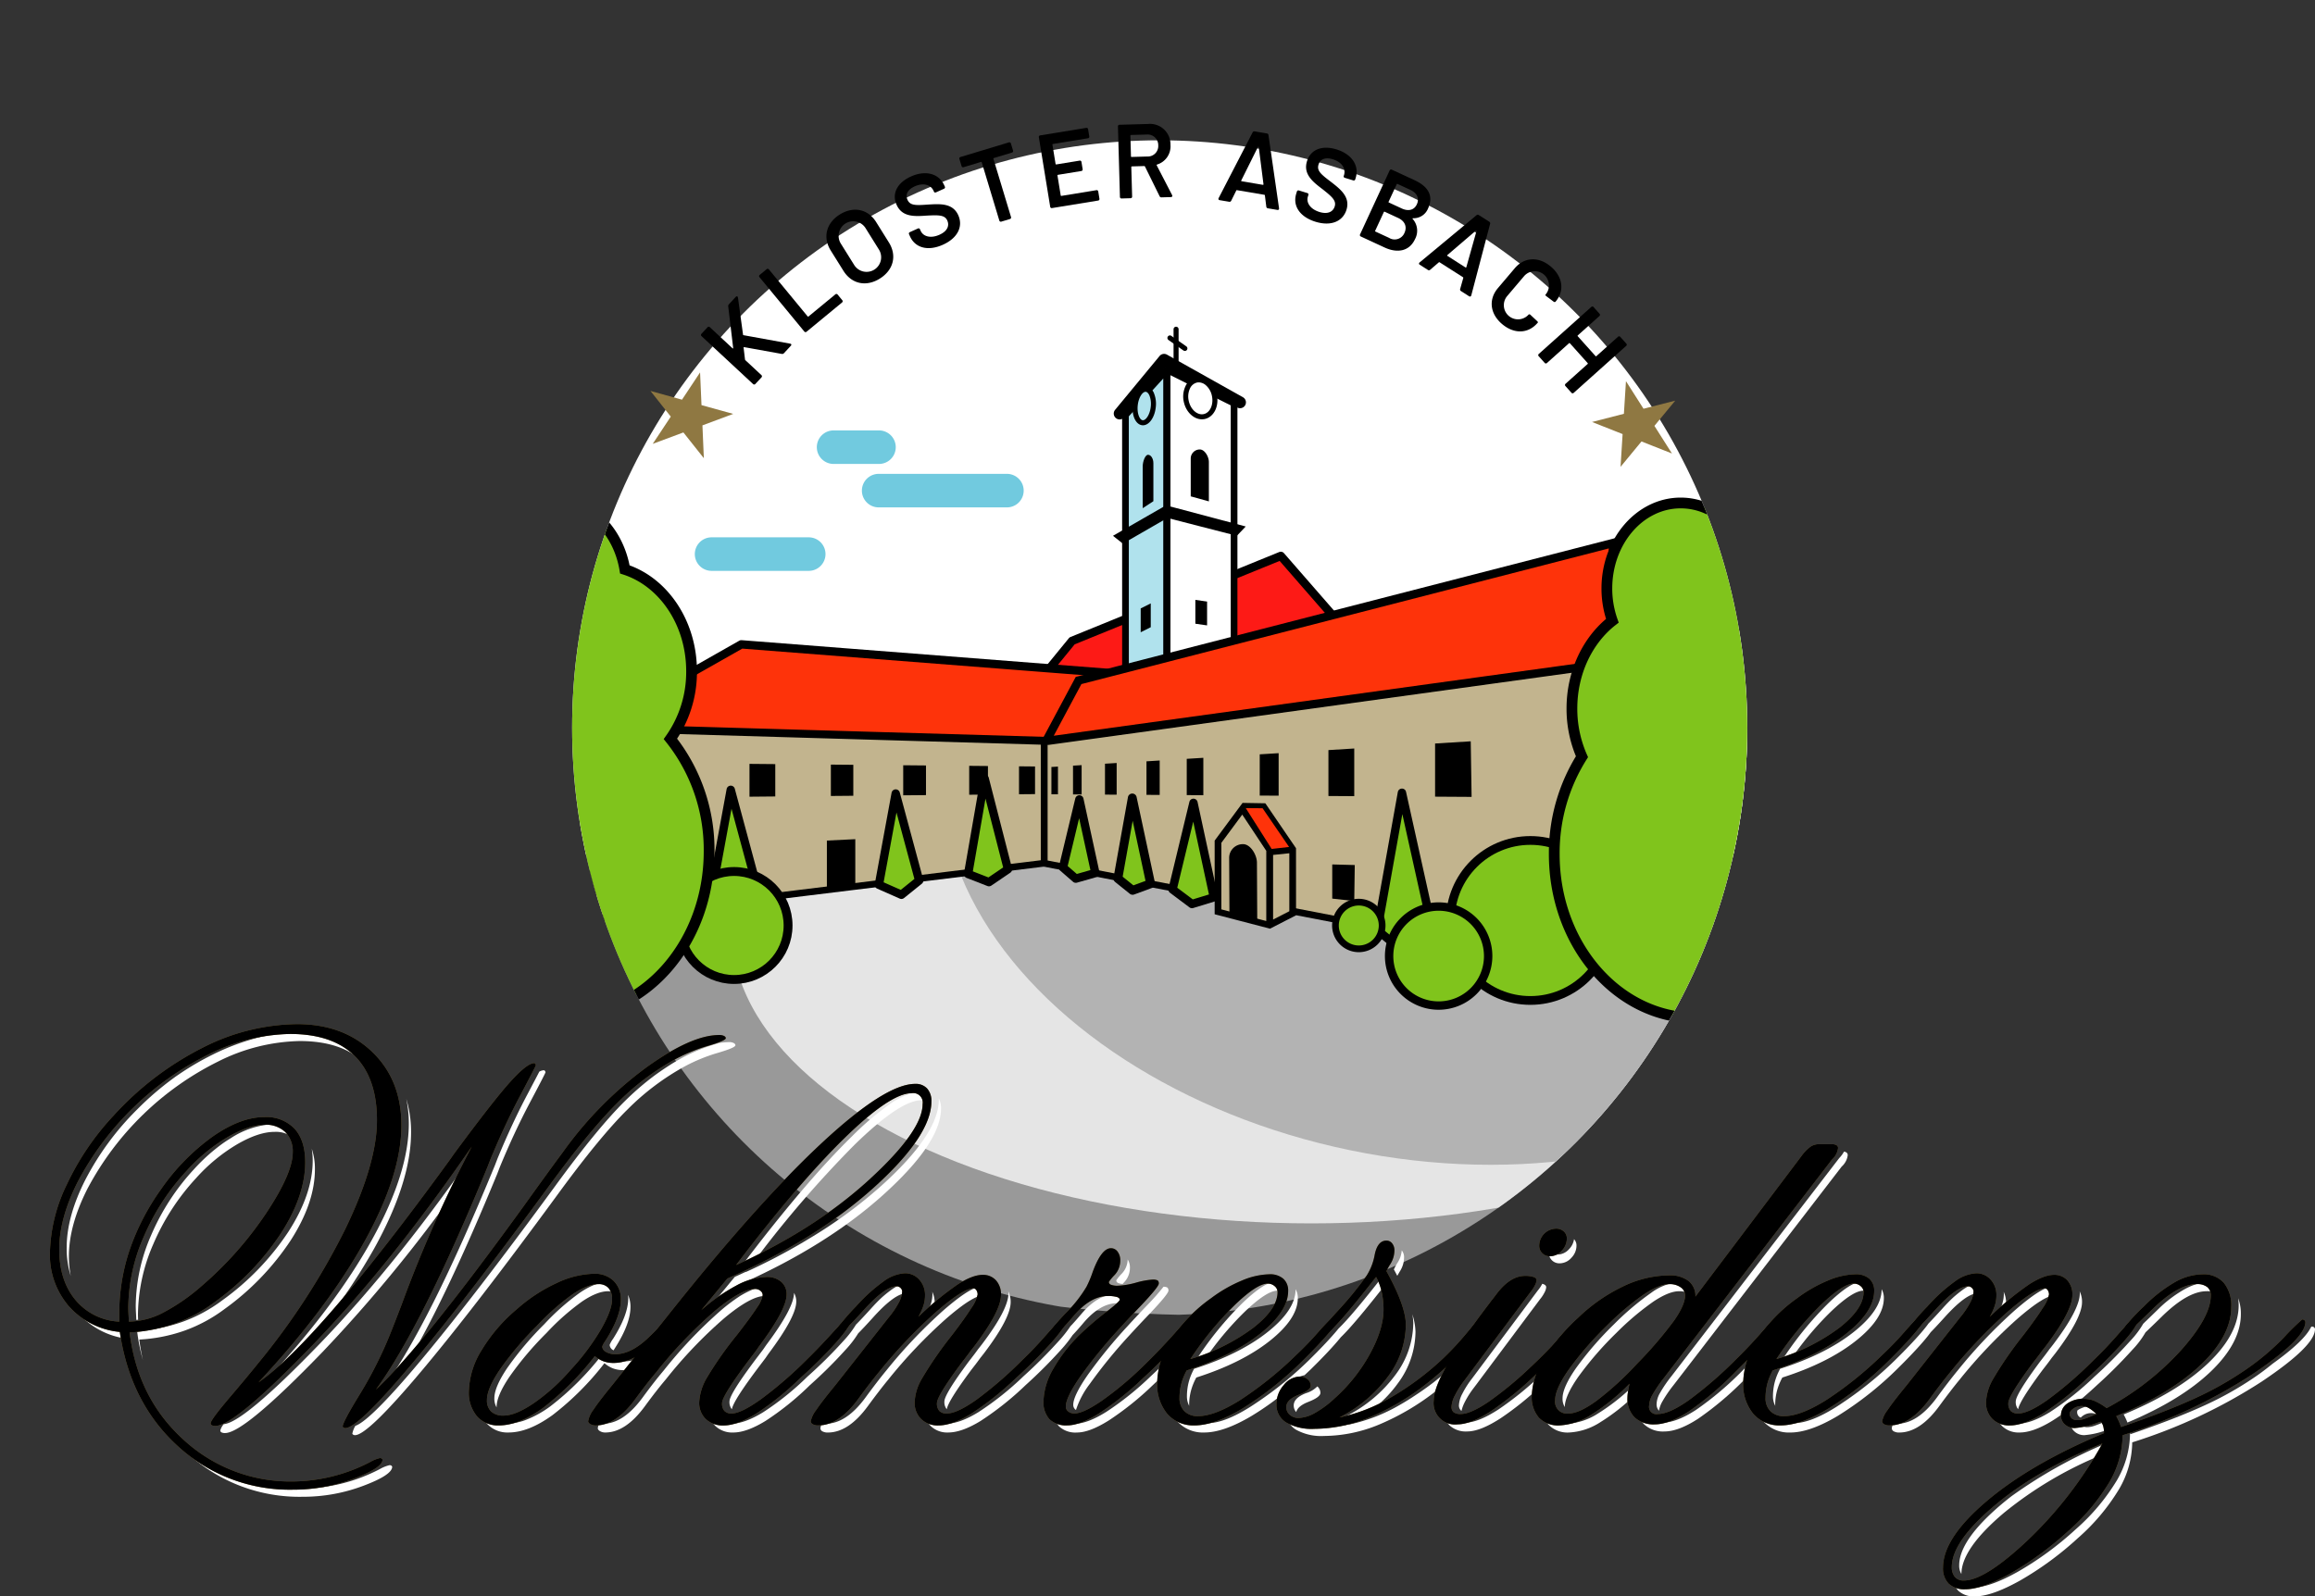 <svg id="Ebene_1" data-name="Ebene 1" xmlns="http://www.w3.org/2000/svg" xmlns:xlink="http://www.w3.org/1999/xlink" viewBox="0 0 527.762 364.03">
  <rect x="0" y="0" width="527.762" height="364.03" fill="#333333" stroke="none"/>
  <defs>
    <style>
      .cls-1 {
        fill: none;
      }

      .cls-2 {
        clip-path: url(#clip-path);
      }

      .cls-3 {
        fill: #999;
      }

      .cls-4 {
        fill: #e5e5e5;
      }

      .cls-5 {
        fill: #b3b3b3;
      }

      .cls-6 {
        fill: #fff;
      }

      .cls-7 {
        fill: #fd1a16;
      }

      .cls-8 {
        fill: #fe330a;
      }

      .cls-9 {
        fill: #b0e2ed;
      }

      .cls-10 {
        fill: #c2b48e;
      }

      .cls-11, .cls-13, .cls-14, .cls-15 {
        fill: #80c41c;
      }

      .cls-12 {
        fill: #71cadf;
      }

      .cls-13, .cls-14, .cls-15 {
        stroke: #000;
        stroke-miterlimit: 10;
      }

      .cls-13 {
        stroke-width: 2.025px;
      }

      .cls-14 {
        stroke-width: 2px;
      }

      .cls-15 {
        stroke-width: 2.453px;
      }

      .cls-16 {
        fill: #8f7842;
      }
    </style>
    <clipPath id="clip-path" transform="translate(1 22.195)">
      <circle id="SVGID" class="cls-1" cx="263.381" cy="143.746" r="133.948"/>
    </clipPath>
  </defs>
  <title>69cc4d4e-69c6-42c5-b79a-07f49cfc947a</title>
  <g class="cls-2">
    <g>
      <ellipse class="cls-3" cx="274.842" cy="218.015" rx="153.874" ry="81.875"/>
      <ellipse class="cls-4" cx="298.95" cy="211.963" rx="132.15" ry="67.012"/>
      <ellipse class="cls-5" cx="321.765" cy="167.945" rx="73.691" ry="109.254" transform="translate(93.265 471.332) rotate(-78.342)"/>
      <rect class="cls-6" x="107.309" width="324.574" height="195.249"/>
      <g>
        <polygon class="cls-7" points="234.133 158.713 304.056 140.617 291.991 126.768 244.414 146.139 234.133 158.713"/>
        <path d="M233.133,137.474a.956.956,0,0,1-.74-1.56l10.28-12.574a.951.951,0,0,1,.38-.28l47.578-19.371a.956.956,0,0,1,1.081.257l12.064,13.848a.956.956,0,0,1-.481,1.553l-69.922,18.1A.956.956,0,0,1,233.133,137.474ZM244,124.737l-8.277,10.123,65.6-16.977-10.6-12.168Z" transform="translate(1 22.195)"/>
      </g>
      <g>
        <polygon class="cls-8" points="253.481 169.43 135.417 165.99 169.002 146.935 253.481 153.514 253.481 169.43"/>
        <path d="M252.481,148.191h-.028l-118.064-3.44a.956.956,0,0,1-.443-1.787l33.585-19.055a.963.963,0,0,1,.546-.121l84.479,6.579a.956.956,0,0,1,.881.953v15.917a.956.956,0,0,1-.956.956Zm-114.619-5.252,113.664,3.312V132.2l-83.306-6.487Z" transform="translate(1 22.195)"/>
      </g>
      <g>
        <polygon class="cls-9" points="265.974 150.351 256.585 153.007 256.578 94.645 265.974 84.323 265.974 150.351"/>
        <path d="M255.585,131.576a.765.765,0,0,1-.765-.765l-.006-58.362a.764.764,0,0,1,.2-.515l9.4-10.321a.764.764,0,0,1,1.33.515v66.027a.765.765,0,0,1-.557.736l-9.39,2.656A.761.761,0,0,1,255.585,131.576Zm.758-58.831.006,57.055,7.861-2.223V64.1Z" transform="translate(1 22.195)"/>
      </g>
      <g>
        <polygon class="cls-6" points="281.338 146.528 266.068 150.351 266.068 84.323 281.338 91.969 281.338 146.528"/>
        <path d="M265.068,128.92a.765.765,0,0,1-.765-.765V62.128a.765.765,0,0,1,1.107-.684l15.271,7.645a.765.765,0,0,1,.422.684v54.559a.764.764,0,0,1-.579.742L265.253,128.9A.765.765,0,0,1,265.068,128.92Zm.765-65.554v63.81l13.742-3.44V70.246Z" transform="translate(1 22.195)"/>
      </g>
      <g>
        <polygon class="cls-10" points="367.688 221.837 238.026 196.853 238.026 169.071 367.688 151.104 367.688 221.837"/>
        <path d="M367.452,200.568l-.909-.175-130.282-25.1V146.21l131.192-18.178ZM237.79,174.027l128.134,24.69v-68.93L237.79,147.542Z" transform="translate(1 22.195)"/>
      </g>
      <g>
        <polygon class="cls-10" points="135.271 166.058 238.041 169.068 238.041 196.844 135.271 209.459 135.271 166.058"/>
        <path d="M134.271,188.028a.764.764,0,0,1-.765-.765v-43.4a.764.764,0,0,1,.232-.548.743.743,0,0,1,.555-.216l102.769,3.01a.764.764,0,0,1,.742.764v27.776a.765.765,0,0,1-.671.759L134.364,188.023A.787.787,0,0,1,134.271,188.028Zm.765-43.378V186.4l101.24-12.427V147.616Z" transform="translate(1 22.195)"/>
      </g>
      <polygon points="283.994 120.058 265.819 115.234 265.819 115.241 265.816 115.234 253.734 122.181 255.981 123.967 266.142 118.112 281.973 122.181 283.994 120.058"/>
      <path d="M254.247,73.451a1.338,1.338,0,0,1-1.031-2.19l10.136-12.272a1.337,1.337,0,0,1,1.685-.315L282.38,68.4a1.338,1.338,0,0,1-1.308,2.334L264.7,61.554l-9.424,11.41A1.335,1.335,0,0,1,254.247,73.451Z" transform="translate(1 22.195)"/>
      <g>
        <ellipse class="cls-6" cx="272.641" cy="68.64" rx="3.276" ry="4.249" transform="translate(-7.358 81.656) rotate(-12.26)"/>
        <path d="M273.006,73.423c-1.852,0-3.622-1.643-4.126-3.966a5.5,5.5,0,0,1,.342-3.507,3.349,3.349,0,0,1,5.415-1.177,5.5,5.5,0,0,1,1.767,3.049h0c.565,2.6-.663,5.079-2.738,5.53A3.1,3.1,0,0,1,273.006,73.423ZM272.285,65a2,2,0,0,0-.424.046,2.375,2.375,0,0,0-1.6,1.394A4.351,4.351,0,0,0,270,69.214c.43,1.981,1.97,3.335,3.422,3.018s2.291-2.186,1.861-4.166h0A4.351,4.351,0,0,0,273.9,65.65,2.522,2.522,0,0,0,272.285,65Z" transform="translate(1 22.195)"/>
      </g>
      <g>
        <ellipse class="cls-9" cx="259.86" cy="70.393" rx="3.834" ry="2.065" transform="matrix(0.108, -0.994, 0.994, 0.108, 162.865, 343.346)"/>
        <path d="M259.566,74.784a1.639,1.639,0,0,1-.181-.01c-1.471-.16-2.414-2.209-2.148-4.666s1.629-4.262,3.1-4.1a2.318,2.318,0,0,1,1.8,1.628,6.417,6.417,0,0,1,.348,3.038h0C262.228,73.033,260.966,74.784,259.566,74.784Zm.587-7.636c-.692,0-1.58,1.28-1.776,3.084-.2,1.855.432,3.326,1.131,3.4s1.633-1.226,1.834-3.081a5.329,5.329,0,0,0-.27-2.482c-.223-.549-.537-.884-.861-.919A.516.516,0,0,0,260.153,67.149Z" transform="translate(1 22.195)"/>
      </g>
      <path d="M274.592,92.138l-4.136-1.147V82.366a2.068,2.068,0,0,1,2.068-2.068h0c1.142,0,2.068,1.69,2.068,2.832Z" transform="translate(1 22.195)"/>
      <path d="M259.509,93.69l2.433-1.591V83.441c0-1.064-.545-1.926-1.216-1.926h0c-.672,0-1.216,1.575-1.216,2.638Z" transform="translate(1 22.195)"/>
      <polygon points="275.187 142.612 272.511 142.229 272.511 136.796 275.187 137.178 275.187 142.612"/>
      <polygon points="260.05 144.175 262.343 143.028 262.343 137.595 260.05 138.742 260.05 144.175"/>
      <path d="M267.116,61.377a.574.574,0,0,1-.573-.573V52.883a.573.573,0,0,1,1.147,0V60.8A.574.574,0,0,1,267.116,61.377Z" transform="translate(1 22.195)"/>
      <path d="M269.122,57.829a.569.569,0,0,1-.329-.1l-3.407-2.391a.573.573,0,1,1,.659-.938l3.407,2.391a.573.573,0,0,1-.33,1.043Z" transform="translate(1 22.195)"/>
      <g>
        <path class="cls-8" d="M237.988,146.714l128.724-17.755V101.633L244.889,132.978l-7.152,13.362A.25.25,0,0,0,237.988,146.714Z" transform="translate(1 22.195)"/>
        <path d="M237.95,147.672a1.206,1.206,0,0,1-1.04-1.811l7.334-13.7.407-.1L367.668,100.4v29.392L238.118,147.66A1.218,1.218,0,0,1,237.95,147.672Zm.648-.915-.019.034C238.587,146.78,238.593,146.769,238.6,146.757Zm-.611-.043h0Zm7.546-12.914-6.3,11.778,126.527-17.452V102.865Z" transform="translate(1 22.195)"/>
      </g>
      <polygon class="cls-10" points="289.473 211.015 277.673 207.957 277.673 191.94 283.237 184.419 289.473 193.835 289.473 211.015"/>
      <polygon class="cls-10" points="289.443 194.189 294.698 193.424 294.698 208.255 289.443 210.953 289.443 194.189"/>
      <polygon points="157.32 174.063 151.108 174.018 151.108 181.849 157.32 181.804 157.32 174.063"/>
      <polygon points="176.743 174.243 170.864 174.191 170.864 181.676 176.743 181.623 176.743 174.243"/>
      <polygon points="194.534 174.403 189.418 174.357 189.418 181.51 194.534 181.464 194.534 174.403"/>
      <polygon points="194.985 191.361 188.508 191.677 188.508 202.746 194.985 201.915 194.985 191.361"/>
      <polygon points="211.102 174.552 205.91 174.505 205.91 181.361 211.102 181.315 211.102 174.552"/>
      <g>
        <polygon points="225.228 174.679 220.952 174.64 220.952 181.226 225.228 181.188 225.228 174.679"/>
        <polygon points="232.309 174.749 232.309 181.117 235.962 181.085 235.962 174.782 232.309 174.749"/>
      </g>
      <polygon points="241.188 174.809 239.697 174.901 239.697 181.123 241.188 181.133 241.188 174.809"/>
      <polygon points="246.583 174.479 244.621 174.599 244.621 181.154 246.583 181.166 246.583 174.479"/>
      <polygon points="254.571 173.99 251.908 174.153 251.908 181.199 254.571 181.216 254.571 173.99"/>
      <polygon points="264.381 173.422 261.368 173.608 261.368 181.255 264.381 181.274 264.381 173.422"/>
      <polygon points="274.331 172.807 270.547 173.041 270.547 181.312 274.331 181.336 274.331 172.807"/>
      <polygon points="291.498 171.748 287.189 172.014 287.189 181.417 291.498 181.444 291.498 171.748"/>
      <polygon points="327.164 181.667 335.488 181.719 335.291 169.045 327.164 169.547 327.164 181.667"/>
      <polygon points="308.735 170.684 302.849 171.047 302.849 181.515 308.735 181.552 308.735 170.684"/>
      <polygon points="308.853 197.259 303.718 197.122 303.718 204.913 308.735 205.467 308.853 197.259"/>
      <path d="M285.62,187.929l-6.337-1.677-.065-12.852a3.124,3.124,0,0,1,3.148-3.1h0c1.747-.009,3.177,2.5,3.185,4.2Z" transform="translate(1 22.195)"/>
      <path d="M294.458,171.229h0l-6.992-10.246-5.192-.09h0l-6.363,8.6v16.795l12.619,3.288,5.936-3.048Zm-6.779,16.6-10.241-2.654V170l4.765-6.44,5.477,8.269Zm5.255-2.231-3.7,1.9V172.758l3.7-.382Z" transform="translate(1 22.195)"/>
      <polygon class="cls-8" points="293.88 193.138 289.906 193.589 284 184.277 287.837 184.309 293.88 193.138"/>
      <g>
        <polygon class="cls-11" points="209.552 200.786 205.505 204.043 200.372 201.773 204.203 180.959 209.552 200.786"/>
        <path d="M204.5,182.8a.956.956,0,0,1-.387-.082l-5.133-2.27a.956.956,0,0,1-.553-1.047l3.832-20.814a.956.956,0,0,1,1.863-.076l5.349,19.827a.956.956,0,0,1-.324.993l-4.048,3.257A.954.954,0,0,1,204.5,182.8Zm-4.057-3.8,3.911,1.73,3.108-2.5-4.088-15.152Z" transform="translate(1 22.195)"/>
      </g>
      <g>
        <polygon class="cls-11" points="171.94 199.939 167.893 203.197 162.76 200.926 166.591 180.113 171.94 199.939"/>
        <path d="M166.893,181.957a.956.956,0,0,1-.387-.082l-5.133-2.27a.956.956,0,0,1-.553-1.047l3.832-20.814a.956.956,0,0,1,1.863-.076l5.349,19.827a.956.956,0,0,1-.324.993l-4.048,3.257A.954.954,0,0,1,166.893,181.957Zm-4.057-3.8,3.911,1.73,3.108-2.5-4.088-15.152Z" transform="translate(1 22.195)"/>
      </g>
      <g>
        <polygon class="cls-11" points="229.789 198.219 225.46 201.156 220.707 199.305 224.486 177.579 229.789 198.219"/>
        <path d="M224.46,179.916a.962.962,0,0,1-.347-.065L219.36,178a.956.956,0,0,1-.595-1.055l3.779-21.726a.956.956,0,0,1,1.867-.074l5.3,20.64a.956.956,0,0,1-.389,1.029L225,179.752A.958.958,0,0,1,224.46,179.916Zm-3.677-3.413,3.556,1.385,3.357-2.277-4.03-15.685Z" transform="translate(1 22.195)"/>
      </g>
      <g>
        <polygon class="cls-11" points="249.717 199.083 245.252 200.356 242.337 197.824 246.066 182.297 249.717 199.083"/>
        <path d="M244.251,179.117a.956.956,0,0,1-.627-.234l-2.914-2.532a.955.955,0,0,1-.3-.944l3.729-15.526a.955.955,0,0,1,.929-.732h.01a.956.956,0,0,1,.924.753l3.65,16.786a.956.956,0,0,1-.672,1.122l-4.465,1.273A.953.953,0,0,1,244.251,179.117Zm-1.849-3.829,2.085,1.812,3.1-.885-2.572-11.828Z" transform="translate(1 22.195)"/>
      </g>
      <g>
        <polygon class="cls-11" points="262.316 201.514 258.197 203.031 254.841 200.327 258.131 181.96 262.316 201.514"/>
        <path d="M257.2,181.841a1.006,1.006,0,0,1-.631-.222l-3.356-2.7a1.006,1.006,0,0,1-.359-.961l3.29-18.367a1,1,0,0,1,.973-.828h.017a1,1,0,0,1,.983.8l4.184,19.553a1.006,1.006,0,0,1-.636,1.154l-4.118,1.517A1.01,1.01,0,0,1,257.2,181.841Zm-2.261-4.119,2.448,1.973,2.765-1.019-2.931-13.7Z" transform="translate(1 22.195)"/>
      </g>
      <g>
        <polygon class="cls-11" points="276.731 204.624 271.743 206.148 267.31 202.823 272.08 183.083 276.731 204.624"/>
        <path d="M270.743,184.909a.957.957,0,0,1-.573-.191l-4.433-3.325a.955.955,0,0,1-.355-.989l4.769-19.74a.94.94,0,0,1,.94-.731.956.956,0,0,1,.922.754l4.651,21.541a.955.955,0,0,1-.655,1.115l-4.987,1.524A.954.954,0,0,1,270.743,184.909Zm-3.356-4.667,3.542,2.656,3.683-1.125-3.584-16.6Z" transform="translate(1 22.195)"/>
      </g>
      <g>
        <polygon class="cls-11" points="327.018 214.183 319.26 216.4 313.996 212.105 319.604 180.782 327.018 214.183"/>
        <path d="M318.26,195.16a.955.955,0,0,1-.6-.215l-5.264-4.294a.955.955,0,0,1-.337-.909l5.608-31.323a.955.955,0,0,1,.921-.787.94.94,0,0,1,.953.748l7.415,33.4a.956.956,0,0,1-.67,1.126l-7.758,2.216A.942.942,0,0,1,318.26,195.16Zm-4.225-5.635,4.442,3.624,6.413-1.832L318.7,163.449Z" transform="translate(1 22.195)"/>
      </g>
      <path class="cls-12" d="M228.489,93.507H199.253a3.823,3.823,0,0,1,0-7.645h29.236a3.823,3.823,0,1,1,0,7.645Z" transform="translate(1 22.195)"/>
      <path class="cls-12" d="M183.432,107.981H161.163a3.823,3.823,0,0,1,0-7.645h22.269a3.823,3.823,0,0,1,0,7.645Z" transform="translate(1 22.195)"/>
      <path class="cls-12" d="M199.448,83.6H189.1a3.823,3.823,0,1,1,0-7.645h10.347a3.823,3.823,0,0,1,0,7.645Z" transform="translate(1 22.195)"/>
      <g>
        <circle class="cls-11" cx="158.34" cy="208.938" r="6.825"/>
        <path d="M157.34,194.524a7.781,7.781,0,1,1,7.781-7.781A7.79,7.79,0,0,1,157.34,194.524Zm0-13.651a5.87,5.87,0,1,0,5.869,5.869A5.876,5.876,0,0,0,157.34,180.873Z" transform="translate(1 22.195)"/>
      </g>
      <g>
        <circle class="cls-11" cx="326.067" cy="216.433" r="6.825"/>
        <path d="M325.067,202.018a7.781,7.781,0,1,1,7.781-7.781A7.79,7.79,0,0,1,325.067,202.018Zm0-13.651a5.87,5.87,0,1,0,5.869,5.87A5.877,5.877,0,0,0,325.067,188.368Z" transform="translate(1 22.195)"/>
      </g>
      <g>
        <circle class="cls-11" cx="309.771" cy="211.046" r="5.321"/>
        <path d="M308.771,194.936a6.086,6.086,0,1,1,6.086-6.086A6.093,6.093,0,0,1,308.771,194.936Zm0-10.643a4.557,4.557,0,1,0,4.557,4.557A4.562,4.562,0,0,0,308.771,184.293Z" transform="translate(1 22.195)"/>
      </g>
      <circle class="cls-13" cx="167.35" cy="211.046" r="12.312"/>
      <circle class="cls-14" cx="348.885" cy="209.898" r="18.243"/>
      <path class="cls-15" d="M409.061,146.908a26.391,26.391,0,0,0,4.824-15.427c0-11.063-6.439-20.379-15.211-23.213-1.5-8.983-8.324-15.767-16.519-15.767-9.295,0-16.83,8.726-16.83,19.49a22.126,22.126,0,0,0,1.249,7.37c-5.558,4.328-9.216,11.677-9.216,20.016a27.1,27.1,0,0,0,2.29,10.987,41.239,41.239,0,0,0-6.317,22.209c0,20.644,14.451,37.379,32.276,37.379s32.276-16.735,32.276-37.379A40.568,40.568,0,0,0,409.061,146.908Z" transform="translate(1 22.195)"/>
      <path class="cls-15" d="M151.837,146.294a26.391,26.391,0,0,0,4.824-15.427c0-11.063-6.439-20.379-15.211-23.213-1.5-8.983-8.324-15.767-16.519-15.767-9.295,0-16.83,8.726-16.83,19.49a22.126,22.126,0,0,0,1.249,7.37c-5.558,4.328-9.216,11.677-9.216,20.016a27.1,27.1,0,0,0,2.29,10.987,41.239,41.239,0,0,0-6.317,22.209c0,20.644,14.451,37.379,32.276,37.379s32.276-16.735,32.276-37.379A40.568,40.568,0,0,0,151.837,146.294Z" transform="translate(1 22.195)"/>
      <g>
        <circle class="cls-11" cx="327.974" cy="218.015" r="11.29"/>
        <path d="M326.974,208.066A12.246,12.246,0,1,1,339.22,195.82,12.26,12.26,0,0,1,326.974,208.066Zm0-22.581a10.335,10.335,0,1,0,10.335,10.335A10.346,10.346,0,0,0,326.974,185.485Z" transform="translate(1 22.195)"/>
      </g>
    </g>
  </g>
  <g>
    <path class="cls-16" d="M158.6,62.729l.324,7.46,7.228,2-7.014,2.614.32,7.488-4.662-5.874-6.989,2.6,4.113-6.21-4.631-5.854,7.189,1.992Z" transform="translate(1 22.195)"/>
    <path d="M170.671,65.371,158.938,54.465a.354.354,0,0,1-.02-.543l1.371-1.475a.354.354,0,0,1,.543-.021l5.163,4.8c.088.081.171.027.149-.091l-1.126-9.461a.6.6,0,0,1,.169-.5l1.551-1.668c.213-.229.453-.136.5.168l1.156,8.441c0,.068.056.117.141.131l10.59,1.922c.308.057.366.274.154.5l-1.567,1.687a.513.513,0,0,1-.5.153l-8.523-1.538c-.1-.03-.186.023-.164.142l.317,2.652c.02.084.021.118.073.167l3.653,3.4a.353.353,0,0,1,.02.543l-1.371,1.475A.353.353,0,0,1,170.671,65.371Z" transform="translate(1 22.195)"/>
    <path d="M182.349,53.388,172.155,41.023a.353.353,0,0,1,.052-.54l1.555-1.281a.353.353,0,0,1,.541.052l8.819,10.7a.138.138,0,0,0,.2.02l6.108-5.035a.352.352,0,0,1,.54.052l1.038,1.259a.353.353,0,0,1-.053.54l-8.069,6.652A.352.352,0,0,1,182.349,53.388Z" transform="translate(1 22.195)"/>
    <path d="M191.281,39.56l-2.9-4.641c-1.855-2.973-1.025-6.264,2.069-8.2,3.114-1.945,6.436-1.247,8.291,1.726l2.9,4.641c1.881,3.013,1.051,6.3-2.063,8.249C196.483,43.271,193.162,42.572,191.281,39.56Zm8.05-4.914L196.37,29.9a3.325,3.325,0,1,0-5.639,3.521l2.961,4.743a3.325,3.325,0,1,0,5.639-3.521Z" transform="translate(1 22.195)"/>
    <path d="M206.453,31.7l-.206-.459a.353.353,0,0,1,.192-.508l1.794-.808a.337.337,0,0,1,.5.171l.157.351c.581,1.291,2.278,1.79,4.292.885,1.881-.847,2.277-2.13,1.775-3.246-.57-1.269-1.935-1.261-4.711-1.116-2.8.207-5.587.329-6.837-2.449-1.172-2.6.187-5.083,3.271-6.471,3.326-1.5,6.375-.684,7.586,2.008l.128.284a.354.354,0,0,1-.193.508l-1.794.807c-.219.1-.4.048-.468-.1l-.108-.241c-.591-1.312-2.219-1.948-4.275-1.023-1.619.729-2.224,1.842-1.672,3.067.6,1.335,1.848,1.3,4.777,1.087,2.615-.15,5.545-.363,6.8,2.438,1.151,2.56-.128,5.214-3.5,6.729S207.654,34.366,206.453,31.7Z" transform="translate(1 22.195)"/>
    <path d="M229.464,10.54l.479,1.584a.354.354,0,0,1-.257.479l-4.11,1.243a.127.127,0,0,0-.1.18l4.006,13.25a.354.354,0,0,1-.257.479l-1.929.583a.353.353,0,0,1-.479-.256L222.816,14.83a.139.139,0,0,0-.18-.1l-3.95,1.194a.354.354,0,0,1-.479-.257l-.479-1.584a.353.353,0,0,1,.256-.479l11-3.326A.354.354,0,0,1,229.464,10.54Z" transform="translate(1 22.195)"/>
    <path d="M247.006,9.337l-7.957,1.3a.127.127,0,0,0-.119.165l.714,4.382a.139.139,0,0,0,.166.118l5.3-.864a.353.353,0,0,1,.44.317l.263,1.61a.354.354,0,0,1-.317.44l-5.3.864a.139.139,0,0,0-.119.166l.737,4.522a.138.138,0,0,0,.165.119l7.957-1.3a.353.353,0,0,1,.441.317l.263,1.61a.354.354,0,0,1-.317.44l-10.468,1.706a.353.353,0,0,1-.44-.317L235.835,9.115a.354.354,0,0,1,.317-.44L246.62,6.969a.353.353,0,0,1,.44.317l.263,1.61A.354.354,0,0,1,247.006,9.337Z" transform="translate(1 22.195)"/>
    <path d="M263.351,22.532l-3.332-6.768a.162.162,0,0,0-.171-.092l-2.8.079a.138.138,0,0,0-.14.147l.188,6.712a.353.353,0,0,1-.372.395l-2.014.057a.353.353,0,0,1-.395-.373l-.449-16.037a.353.353,0,0,1,.373-.395l6.5-.182a4.663,4.663,0,0,1,5.1,4.751,4.333,4.333,0,0,1-3.064,4.5.122.122,0,0,0-.066.194l3.5,6.763c.127.261.013.456-.274.464l-2.11.06A.439.439,0,0,1,263.351,22.532ZM256.7,8.732l.133,4.722a.127.127,0,0,0,.147.141l3.572-.1a2.392,2.392,0,0,0,2.5-2.541,2.423,2.423,0,0,0-2.636-2.469l-3.572.1A.128.128,0,0,0,256.7,8.732Z" transform="translate(1 22.195)"/>
    <path d="M287.685,24.926l-.321-2.56a.153.153,0,0,0-.146-.146l-6.2-1.047a.152.152,0,0,0-.186.09l-1.146,2.313a.413.413,0,0,1-.478.235l-2.152-.364c-.26-.044-.351-.229-.235-.478L284.561,8a.414.414,0,0,1,.479-.235l2.767.468a.413.413,0,0,1,.374.379L290.59,25.3c.027.271-.119.417-.379.373l-2.152-.363A.414.414,0,0,1,287.685,24.926Zm-5.614-5.79,4.825.816c.095.016.15-.023.146-.146l-1.077-8.453c-.027-.126-.122-.142-.189-.031L281.98,18.95C281.937,19.064,281.977,19.12,282.07,19.136Z" transform="translate(1 22.195)"/>
    <path d="M294.506,21.979l.147-.482a.353.353,0,0,1,.479-.254l1.881.577a.335.335,0,0,1,.262.456l-.113.367c-.415,1.353.532,2.848,2.642,3.5,1.973.6,3.117-.1,3.476-1.268.408-1.33-.623-2.224-2.8-3.946-2.241-1.691-4.415-3.437-3.522-6.35.838-2.729,3.493-3.7,6.727-2.705,3.485,1.069,5.241,3.69,4.376,6.512l-.092.3a.353.353,0,0,1-.479.255l-1.88-.577c-.229-.07-.332-.228-.283-.388l.078-.253c.422-1.376-.382-2.927-2.538-3.588-1.7-.521-2.886-.082-3.279,1.2-.429,1.4.531,2.2,2.873,3.968,2.064,1.611,4.407,3.384,3.507,6.319-.823,2.684-3.535,3.834-7.066,2.75S293.647,24.777,294.506,21.979Z" transform="translate(1 22.195)"/>
    <path d="M321.068,27.748a4.022,4.022,0,0,1,.526,4.578c-1.319,2.853-4.109,3.228-6.94,1.918l-5.4-2.5a.353.353,0,0,1-.187-.51l6.727-14.545a.354.354,0,0,1,.51-.187l5.226,2.417c3.07,1.42,4.349,3.57,3.04,6.4a3.538,3.538,0,0,1-3.42,2.251C321.021,27.567,320.979,27.654,321.068,27.748Zm-1.889,3.171c.654-1.416.089-2.708-1.457-3.423l-3.049-1.41a.138.138,0,0,0-.19.07l-1.974,4.268a.127.127,0,0,0,.069.191l3.093,1.43A2.419,2.419,0,0,0,319.18,30.919Zm-1.766-11.1L315.571,23.8a.127.127,0,0,0,.069.191l2.918,1.35c1.546.715,2.845.364,3.449-.942.614-1.328.061-2.589-1.485-3.3L317.6,19.75A.127.127,0,0,0,317.414,19.82Z" transform="translate(1 22.195)"/>
    <path d="M331.886,43.684l.7-2.483a.153.153,0,0,0-.077-.191l-5.3-3.382a.154.154,0,0,0-.206.011l-1.956,1.683a.415.415,0,0,1-.532.03l-1.84-1.175a.3.3,0,0,1-.03-.531l12.963-10.764a.412.412,0,0,1,.531-.03l2.366,1.51a.415.415,0,0,1,.2.5l-4.29,16.3c-.081.261-.272.338-.5.2l-1.84-1.175A.415.415,0,0,1,331.886,43.684Zm-2.91-7.522,4.125,2.634c.081.052.147.037.191-.077l2.307-8.2c.024-.127-.057-.179-.162-.1l-6.472,5.544C328.881,36.044,328.9,36.11,328.976,36.161Z" transform="translate(1 22.195)"/>
    <path d="M340.49,43.5l3.833-4.519c2.188-2.58,5.461-2.729,8.224-.387,2.744,2.328,3.177,5.526,1.082,8-.108.129-.262.124-.46-.013l-1.633-1.228c-.2-.137-.262-.285-.216-.34l.094-.11a3.228,3.228,0,0,0-4.922-4.174l-3.957,4.665a3.229,3.229,0,0,0,4.922,4.175c.108-.128.3-.127.463.047l1.475,1.377c.168.173.262.284.216.34l-.078.091c-2.126,2.507-5.353,2.6-8.1.273C338.673,49.354,338.3,46.082,340.49,43.5Z" transform="translate(1 22.195)"/>
    <path d="M368.4,54.644l1.345,1.5a.353.353,0,0,1-.029.542L357.776,67.379a.353.353,0,0,1-.542-.03l-1.344-1.5a.353.353,0,0,1,.029-.542l5.021-4.5a.138.138,0,0,0,.011-.2l-4.05-4.521a.127.127,0,0,0-.2-.012l-5.021,4.5a.353.353,0,0,1-.542-.03l-1.345-1.5a.353.353,0,0,1,.029-.542l11.937-10.692a.354.354,0,0,1,.542.03l1.344,1.5a.353.353,0,0,1-.029.542l-4.914,4.4a.127.127,0,0,0-.011.2L362.739,59a.127.127,0,0,0,.2.011l4.913-4.4A.353.353,0,0,1,368.4,54.644Z" transform="translate(1 22.195)"/>
    <path class="cls-16" d="M380.163,81.216l-6.946-2.741-4.772,5.786.468-7.471-6.97-2.756,7.264-1.867.472-7.442,4,6.286,7.232-1.846-4.747,5.755Z" transform="translate(1 22.195)"/>
  </g>
  <g>
    <path class="cls-6" d="M318.56,262.934a6.016,6.016,0,0,1-.881,2.712,12.037,12.037,0,0,0-.909,1.635c.276.5.526.976.776,1.453.151-.268.358-.624.638-1.09a5.928,5.928,0,0,0,.909-3.089,2.469,2.469,0,0,0-.515-1.6C318.572,262.945,318.566,262.941,318.56,262.934Z" transform="translate(1 22.195)"/>
    <path class="cls-6" d="M294.362,271.824q0,4.664-6.359,9.72t-16.776,8.388a13.544,13.544,0,0,0-1.272,3.21,12.957,12.957,0,0,0-.363,3.028,4.584,4.584,0,0,0,.523,2.23c0-.079-.018-.15-.018-.231a12.957,12.957,0,0,1,.363-3.028,13.544,13.544,0,0,1,1.272-3.21q10.416-3.331,16.776-8.388t6.359-9.72a3.966,3.966,0,0,0-.509-2.038C294.359,271.8,294.362,271.81,294.362,271.824Z" transform="translate(1 22.195)"/>
    <path class="cls-6" d="M289.7,270.128q-2.424,0-7.449,4.815a77.387,77.387,0,0,0-10.175,12.385c.869-.276,1.706-.566,2.527-.864a71.529,71.529,0,0,1,8.153-9.522q5.026-4.816,7.449-4.815a2.334,2.334,0,0,1,1.574.575c.036.031.062.066.1.1a5.462,5.462,0,0,0,.066-.735,1.75,1.75,0,0,0-.667-1.362A2.334,2.334,0,0,0,289.7,270.128Z" transform="translate(1 22.195)"/>
    <path class="cls-6" d="M350.593,270.556a7.88,7.88,0,0,1-1,1.51l-15.019,20.107a20.747,20.747,0,0,0-2.181,3.421,6.32,6.32,0,0,0-.787,2.574,1.583,1.583,0,0,0,.485,1.3c.028.023.066.039.1.059a8.239,8.239,0,0,1,.71-1.937,20.747,20.747,0,0,1,2.181-3.421L350.1,274.064a7.876,7.876,0,0,0,1-1.514,3.036,3.036,0,0,0,.394-1.211c0-.323-.233-.566-.7-.727C350.735,270.591,350.662,270.575,350.593,270.556Z" transform="translate(1 22.195)"/>
    <path class="cls-6" d="M297.23,297.5q2.785-1.09,2.786-2.059a1.885,1.885,0,0,0-.7-1.485,6.1,6.1,0,0,1-2.593,1.545q-2.787,1.09-2.786,2.786a2.232,2.232,0,0,0,.571,1.519C294.741,298.893,295.643,298.123,297.23,297.5Z" transform="translate(1 22.195)"/>
    <path class="cls-6" d="M321.192,279.515a19.924,19.924,0,0,1-4.027,11.749,31.446,31.446,0,0,1-11.114,9.388,34.385,34.385,0,0,0,6.6-2.047,28.441,28.441,0,0,0,5.017-5.342,19.924,19.924,0,0,0,4.027-11.749,14.018,14.018,0,0,0-.727-4.028A11.081,11.081,0,0,1,321.192,279.515Z" transform="translate(1 22.195)"/>
    <path class="cls-6" d="M356.711,262.648a3.566,3.566,0,0,1-2.634,1.241,2.414,2.414,0,0,1-1.786-.7,2.342,2.342,0,0,1-.152-.186,3.689,3.689,0,0,0-.039.4,2.384,2.384,0,0,0,2.483,2.483,3.566,3.566,0,0,0,2.634-1.241,3.973,3.973,0,0,0,1.182-2.816,2.078,2.078,0,0,0-.558-1.451A4.035,4.035,0,0,1,356.711,262.648Z" transform="translate(1 22.195)"/>
    <path class="cls-6" d="M212.08,274.852a5.6,5.6,0,0,0-.542-2.47c.011.158.037.306.037.471a7.613,7.613,0,0,1-.363,2.3,13.661,13.661,0,0,1-1.151,2.543c.671-.628,1.311-1.21,1.934-1.772A7.354,7.354,0,0,0,212.08,274.852Z" transform="translate(1 22.195)"/>
    <path class="cls-6" d="M213.027,228.582q0,7.813-13.172,19.683a106.624,106.624,0,0,1-16.484,12.042c-.887.541-1.783,1.077-2.7,1.6l-.044.025c-3.653,2.1-7.511,4.089-11.61,5.952l.066-.086c-.856.392-1.694.792-2.57,1.176l-5.935,7.206a46.117,46.117,0,0,1,5.665-4.265l.776-.942q20.167-8.842,33.34-20.712t13.172-19.683a4.694,4.694,0,0,0-.527-2.315C213.01,228.373,213.027,228.47,213.027,228.582Z" transform="translate(1 22.195)"/>
    <path class="cls-6" d="M165.849,299.168c.2-1.287,2.293-4.571,6.32-9.9l1.332-1.757.666-.969q6.36-8.479,6.359-11.931a3.909,3.909,0,0,0-.507-1.981q-.015,3.457-6.357,11.913l-.666.969-1.332,1.757q-6.36,8.418-6.36,10.114a2.523,2.523,0,0,0,.545,1.787Z" transform="translate(1 22.195)"/>
    <path class="cls-6" d="M260.69,275.275q-2.787,2.908-4.6,4.906a114.134,114.134,0,0,0-9.145,11.2q-3.271,4.724-3.271,6.783a1.4,1.4,0,0,0,.545,1.12c.022.019.055.025.078.042a19.886,19.886,0,0,1,3.153-5.946,114.134,114.134,0,0,1,9.145-11.2q1.818-2,4.6-4.906,4.179-4.419,4.178-5.147a.818.818,0,0,0-.272-.727,1.855,1.855,0,0,0-.848-.173A52.576,52.576,0,0,1,260.69,275.275Z" transform="translate(1 22.195)"/>
    <path class="cls-6" d="M254.785,268.19a10.709,10.709,0,0,0-1.3,1.574.682.682,0,0,0,.485.635,3.008,3.008,0,0,0,.966.192c.115-.13.221-.251.357-.4a4.781,4.781,0,0,0,1.3-3.271,3.369,3.369,0,0,0-.513-1.912A4.783,4.783,0,0,1,254.785,268.19Z" transform="translate(1 22.195)"/>
    <path class="cls-6" d="M228.9,272.732q0,3.634-6,11.567-.6.787-.908,1.151-.727,1.031-2.06,2.726-5.632,7.571-5.632,9.205a2.525,2.525,0,0,0,.543,1.784c.19-1.232,2.041-4.213,5.594-8.99q1.332-1.7,2.06-2.726.3-.363.908-1.151,6-7.934,6-11.567a5.322,5.322,0,0,0-.537-2.443C228.873,272.437,228.9,272.576,228.9,272.732Z" transform="translate(1 22.195)"/>
    <path class="cls-6" d="M472.637,299.387a.818.818,0,0,0-.1.356,1.405,1.405,0,0,0,.454,1.12,1.485,1.485,0,0,0,.38.2,2.9,2.9,0,0,1,.52-.445,3.157,3.157,0,0,1,3.367-.17c.405-.169.847-.363,1.335-.588a8.05,8.05,0,0,0-1.726-1.362c-.032-.018-.063-.023-.1-.04-.174-.014-.343-.05-.52-.05A6.3,6.3,0,0,0,472.637,299.387Z" transform="translate(1 22.195)"/>
    <path class="cls-6" d="M473.144,272.732q0,3.634-6,11.567-.6.787-.908,1.151-.727,1.031-2.06,2.726-5.632,7.571-5.632,9.205a2.525,2.525,0,0,0,.543,1.784c.19-1.232,2.041-4.213,5.594-8.99q1.332-1.7,2.06-2.726.3-.363.908-1.151,6-7.934,6-11.567a5.322,5.322,0,0,0-.537-2.443C473.121,272.437,473.144,272.576,473.144,272.732Z" transform="translate(1 22.195)"/>
    <path class="cls-6" d="M479.623,301.621l-.579.193c.019.018.036.03.055.049a26.143,26.143,0,0,1-2.573,1.06,5.586,5.586,0,0,1-1.727.333,2.212,2.212,0,0,1-.934-.2c-.054,0-.126.014-.177.014a3.228,3.228,0,0,1-2.241-.817,2.972,2.972,0,0,1-.362-.395,3.491,3.491,0,0,0-.041.365,2.619,2.619,0,0,0,.909,2.029,3.228,3.228,0,0,0,2.241.817,18.249,18.249,0,0,0,5.027-1.151l.909-.3a2.543,2.543,0,0,1,.206.3,5.247,5.247,0,0,0-.166-1.274A2.787,2.787,0,0,0,479.623,301.621Z" transform="translate(1 22.195)"/>
    <path class="cls-6" d="M454.944,301.014a4.674,4.674,0,0,1-.936-1.348,5.013,5.013,0,0,0,1.441,3.347,5.419,5.419,0,0,0,3.967,1.454q3.089,0,7.389-2.634a45.333,45.333,0,0,0,3.958-2.771,3.412,3.412,0,0,1,1.229-1.59,5.222,5.222,0,0,1,1.7-.8c1.069-.915,2.18-1.9,3.344-2.983a109.957,109.957,0,0,0,8.145-8.145,20.417,20.417,0,0,0,2.945-3.917c.966-.915,2.208-2.116,3.748-3.624q5.874-5.753,10.175-5.753a3.605,3.605,0,0,1,2.331.666,2.132,2.132,0,0,1,.282.293c.006-.116.03-.24.03-.353a2.356,2.356,0,0,0-.817-1.939,3.605,3.605,0,0,0-2.331-.666c-.189,0-.386.031-.58.047a14.779,14.779,0,0,0-3.941,1.5,28.825,28.825,0,0,0-5.119,3.71c-.179.169-.353.321-.534.5-1.457,1.427-2.638,2.57-3.58,3.464-.07.074-.13.14-.2.212a20.9,20.9,0,0,1-2.915,3.864,109.957,109.957,0,0,1-8.145,8.145,68.582,68.582,0,0,1-10.235,8.146q-4.3,2.635-7.389,2.634A5.419,5.419,0,0,1,454.944,301.014Z" transform="translate(1 22.195)"/>
    <path class="cls-6" d="M455.308,320.819q-9.659,8.176-9.66,13.929a3.616,3.616,0,0,0,.506,1.99q.007-5.752,9.659-13.92a87.692,87.692,0,0,1,22.457-13.3q.869-1.435,1.7-2.915a109.111,109.111,0,0,0-22.441,12.421C456.772,319.617,456.025,320.212,455.308,320.819Z" transform="translate(1 22.195)"/>
    <path class="cls-6" d="M509.359,275.457q0,6.542-6.9,13.143t-19.319,11.749q.3.545.575,1.151c.1.219.193.452.286.694Q496.149,297.1,502.96,290.6q6.9-6.6,6.9-13.143a10.043,10.043,0,0,0-.606-3.6A12.688,12.688,0,0,1,509.359,275.457Z" transform="translate(1 22.195)"/>
    <path class="cls-6" d="M427.964,271.824q0,4.664-6.359,9.72t-16.776,8.388a13.544,13.544,0,0,0-1.272,3.21,12.957,12.957,0,0,0-.363,3.028,4.584,4.584,0,0,0,.523,2.23c0-.079-.018-.15-.018-.231a12.957,12.957,0,0,1,.363-3.028,13.544,13.544,0,0,1,1.272-3.21q10.416-3.331,16.776-8.388t6.359-9.72a3.966,3.966,0,0,0-.509-2.038C427.961,271.8,427.964,271.81,427.964,271.824Z" transform="translate(1 22.195)"/>
    <path class="cls-6" d="M418.455,241.724l-.122.12L380,291.688a29.4,29.4,0,0,0-2.574,3.786,5.355,5.355,0,0,0-.757,2.392,2.144,2.144,0,0,0,.454,1.544c.025.025.06.042.087.065a6.138,6.138,0,0,1,.721-2,29.4,29.4,0,0,1,2.574-3.786l38.336-49.843.122-.12a4.154,4.154,0,0,0,1.272-2.484.726.726,0,0,0-.3-.635,1.582,1.582,0,0,0-.538-.2A6.917,6.917,0,0,1,418.455,241.724Z" transform="translate(1 22.195)"/>
    <path class="cls-6" d="M355.733,298.653q0-2.482,3.089-6.9a77.382,77.382,0,0,1,8.66-9.992,62.566,62.566,0,0,1,8.448-7.147q3.543-2.361,5.845-2.361a4.27,4.27,0,0,1,2.573.726,2.754,2.754,0,0,1,.456.417,4.1,4.1,0,0,0,.038-.538,2.228,2.228,0,0,0-1-1.878,4.207,4.207,0,0,0-2.442-.718c-.172,0-.345.01-.518.016a12.333,12.333,0,0,0-5.458,2.337,62.566,62.566,0,0,0-8.448,7.147,77.382,77.382,0,0,0-8.66,9.992q-3.089,4.421-3.089,6.9a3.533,3.533,0,0,0,.506,2.007Z" transform="translate(1 22.195)"/>
    <path class="cls-6" d="M455.823,272.854a7.613,7.613,0,0,1-.363,2.3,13.661,13.661,0,0,1-1.151,2.543c.671-.628,1.311-1.21,1.934-1.772a7.354,7.354,0,0,0,.085-1.073,5.6,5.6,0,0,0-.542-2.47C455.8,272.541,455.823,272.689,455.823,272.854Z" transform="translate(1 22.195)"/>
    <path class="cls-6" d="M416.357,276.942q5.026-4.816,7.449-4.815a2.334,2.334,0,0,1,1.574.575c.036.031.062.066.1.1a5.462,5.462,0,0,0,.066-.735,1.75,1.75,0,0,0-.667-1.362,2.334,2.334,0,0,0-1.574-.575q-2.424,0-7.449,4.815a77.387,77.387,0,0,0-10.175,12.385c.869-.276,1.706-.566,2.527-.864A71.529,71.529,0,0,1,416.357,276.942Z" transform="translate(1 22.195)"/>
    <path class="cls-6" d="M387.179,272.82c0,.095.025.178.025.276l.078-.1C387.253,272.931,387.21,272.879,387.179,272.82Z" transform="translate(1 22.195)"/>
    <path class="cls-6" d="M112.211,298.653q0-2.543,2.937-6.9a74.116,74.116,0,0,1,8.449-9.992,53.692,53.692,0,0,1,8.115-7.177q3.452-2.331,5.935-2.331a2.949,2.949,0,0,1,2.271.877,2.6,2.6,0,0,1,.3.415,3.563,3.563,0,0,0-.808-2.414,2.949,2.949,0,0,0-2.271-.877q-2.484,0-5.935,2.331a53.692,53.692,0,0,0-8.115,7.177,74.116,74.116,0,0,0-8.449,9.992q-2.938,4.361-2.937,6.9a3.933,3.933,0,0,0,.512,2.091C112.217,298.713,112.211,298.686,112.211,298.653Z" transform="translate(1 22.195)"/>
    <path class="cls-6" d="M293.364,293.263a5.071,5.071,0,0,1,3.028-1.859c.5-.461,1-.927,1.5-1.411q3.693-3.634,5.935-6.239c.315-.366.588-.7.837-1,.516-.5,1.11-1.118,1.8-1.874q3.056-3.361,8.448-10.265a11.909,11.909,0,0,1,.866,2.037c-.037-.2-.055-.415-.1-.614a12.549,12.549,0,0,0-1.272-3.421q-5.392,6.9-8.448,10.265c-.688.756-1.283,1.373-1.8,1.874-.248.307-.522.636-.837,1q-2.242,2.6-5.935,6.239a82.4,82.4,0,0,1-11.76,9.57c-.625.426-1.243.836-1.846,1.21-3.619,2.248-6.618,3.421-9.014,3.548a12.021,12.021,0,0,1-1.727.146,7.856,7.856,0,0,1-6.237-2.634,8.617,8.617,0,0,1-1.612-2.805,9.362,9.362,0,0,0,2.117,4.8,7.856,7.856,0,0,0,6.237,2.634q4.421,0,10.75-3.755a63.983,63.983,0,0,0,7.965-5.693A7.061,7.061,0,0,1,293.364,293.263Z" transform="translate(1 22.195)"/>
    <path class="cls-6" d="M350.927,290.757a74.393,74.393,0,0,1-10.3,8.441q-4.664,3.029-7.631,3.028a5.488,5.488,0,0,1-4.057-1.394,4.284,4.284,0,0,1-.832-1.253,5.084,5.084,0,0,0,1.338,3.252,5.488,5.488,0,0,0,4.057,1.394q2.968,0,7.631-3.028a69.124,69.124,0,0,0,8.9-7.131A15.047,15.047,0,0,1,350.927,290.757Z" transform="translate(1 22.195)"/>
    <path class="cls-6" d="M330.306,289.22c-1.381,1.262-2.835,2.51-4.39,3.74-1.413,1.089-2.819,2.082-4.219,3-1.171.785-2.342,1.516-3.513,2.178a39.066,39.066,0,0,1-11.628,4.513c.05-.026.1-.055.146-.082a30.453,30.453,0,0,1-6.343.686,11.783,11.783,0,0,1-6.45-1.453,4.8,4.8,0,0,1-1.687-1.839,4.659,4.659,0,0,0,2.193,3.838,11.783,11.783,0,0,0,6.45,1.453,33.238,33.238,0,0,0,12.536-2.6,56.115,56.115,0,0,0,13.021-7.692c.653-.517,1.28-1.038,1.9-1.561A32.79,32.79,0,0,1,330.306,289.22Z" transform="translate(1 22.195)"/>
    <path class="cls-6" d="M265.3,287.838c-1.21,1.207-2.541,2.487-4.008,3.849a68.584,68.584,0,0,1-10.054,8.056q-4.361,2.724-7.207,2.725a5.478,5.478,0,0,1-4.087-1.392,4.235,4.235,0,0,1-.8-1.233,5.2,5.2,0,0,0,1.3,3.232,5.478,5.478,0,0,0,4.087,1.392q2.847,0,7.207-2.725a68.584,68.584,0,0,0,10.054-8.056c1.007-.935,1.928-1.818,2.812-2.679A16.189,16.189,0,0,1,265.3,287.838Z" transform="translate(1 22.195)"/>
    <path class="cls-6" d="M214.623,278.576q6.177-5.36,8.479-5.359a.722.722,0,0,1,.294.081,2.289,2.289,0,0,0,.169-.687,1.76,1.76,0,0,0-.272-.969.81.81,0,0,0-.7-.424q-2.3,0-8.479,5.359a114.066,114.066,0,0,0-13.081,13.778q-2,2.424-4.663,6.057-4.421,6.056-9.145,6.056a3.019,3.019,0,0,1-.791-.1,2.929,2.929,0,0,0-.4,1.131.8.8,0,0,0,.455.7,2.4,2.4,0,0,0,1.241.272q4.724,0,9.145-6.056,2.664-3.634,4.663-6.057A114.066,114.066,0,0,1,214.623,278.576Z" transform="translate(1 22.195)"/>
    <path class="cls-6" d="M243.526,282.258q1.021-1.063,2.467-2.774,3.816-4.511,7.752-4.512c.426,0,.794.017,1.118.047.728-.627,1.1-1.03,1.1-1.2q0-.424-.666-.637a7.359,7.359,0,0,0-2.059-.212q-3.939,0-7.752,4.512-1.448,1.713-2.467,2.774a28.5,28.5,0,0,1-2.589,3.283,109.957,109.957,0,0,1-8.145,8.145,68.582,68.582,0,0,1-10.235,8.146q-4.3,2.635-7.389,2.634a5.419,5.419,0,0,1-3.967-1.454,4.674,4.674,0,0,1-.936-1.348,5.013,5.013,0,0,0,1.441,3.347,5.419,5.419,0,0,0,3.967,1.454q3.089,0,7.389-2.634a68.582,68.582,0,0,0,10.235-8.146,109.957,109.957,0,0,0,8.145-8.145A28.5,28.5,0,0,0,243.526,282.258Z" transform="translate(1 22.195)"/>
    <path class="cls-6" d="M398.991,287.6c-.791.8-1.647,1.655-2.581,2.578a72.275,72.275,0,0,1-10.78,9.145q-4.482,2.908-7.691,2.907a6.29,6.29,0,0,1-4.6-1.605,5.067,5.067,0,0,1-1.064-1.586,5.611,5.611,0,0,0,1.57,3.585,6.29,6.29,0,0,0,4.6,1.605q3.21,0,7.691-2.907a72.275,72.275,0,0,0,10.78-9.145q.688-.679,1.32-1.311A16.5,16.5,0,0,1,398.991,287.6Z" transform="translate(1 22.195)"/>
    <path class="cls-6" d="M138.869,285.722l.011.005c.112-.184.241-.39.4-.641q3.452-5.45,3.453-9.265a6.491,6.491,0,0,0-.565-2.733c.022.243.059.476.059.734q0,3.814-3.453,9.265a6.051,6.051,0,0,0-.787,1.394A1.466,1.466,0,0,0,138.869,285.722Z" transform="translate(1 22.195)"/>
    <path class="cls-6" d="M458.871,278.576q6.177-5.36,8.479-5.359a.722.722,0,0,1,.294.081,2.289,2.289,0,0,0,.169-.687,1.76,1.76,0,0,0-.272-.969.81.81,0,0,0-.7-.424q-2.3,0-8.479,5.359a114.066,114.066,0,0,0-13.081,13.778q-2,2.424-4.663,6.057-4.421,6.056-9.145,6.056a3.019,3.019,0,0,1-.791-.1,2.929,2.929,0,0,0-.4,1.131.8.8,0,0,0,.455.7,2.4,2.4,0,0,0,1.241.272q4.724,0,9.145-6.056,2.664-3.634,4.663-6.057A114.066,114.066,0,0,1,458.871,278.576Z" transform="translate(1 22.195)"/>
    <path class="cls-6" d="M526.55,280.485a.764.764,0,0,0-.515-.182.7.7,0,0,0-.181.13q-1.511,3.156-8.756,8.351c-1.351,1.107-2.747,2.162-4.2,3.146a75.861,75.861,0,0,1-11.326,6.359q-6.421,2.968-16.836,6.541c-.018-.053-.037-.1-.055-.152l-.087.03a21.511,21.511,0,0,1-3.029,10.72,47.409,47.409,0,0,1-9.387,11.143A73.424,73.424,0,0,1,459,336.232q-5.773,3.225-9.43,3.557a5.71,5.71,0,0,1-.693.047c-.021,0-.038,0-.058,0s-.058,0-.085,0a5.2,5.2,0,0,1-3.785-1.272,3.909,3.909,0,0,1-.754-1.094,4.654,4.654,0,0,0,1.259,3.093,5.2,5.2,0,0,0,3.785,1.272q3.816,0,10.265-3.6a73.424,73.424,0,0,0,13.173-9.66,47.409,47.409,0,0,0,9.387-11.143,21.511,21.511,0,0,0,3.029-10.72,120.584,120.584,0,0,0,29.494-13.838q12.172-8.145,12.173-11.961A.545.545,0,0,0,526.55,280.485Z" transform="translate(1 22.195)"/>
    <path class="cls-6" d="M437.433,283.754q1.148-1.335,1.706-2.142,1.269-1.294,3.138-3.368,4.966-5.511,7.571-5.512a1.207,1.207,0,0,1,.61.188,3.788,3.788,0,0,0,.157-.975,1.126,1.126,0,0,0-.394-.848,1.269,1.269,0,0,0-.878-.363,4.6,4.6,0,0,0-2.219.741c-.067.044-.13.076-.2.122-.039.024-.081.055-.12.08a27.062,27.062,0,0,0-2.628,2.1c-.75.7-1.55,1.525-2.4,2.473q-1.87,2.075-3.138,3.368-.56.81-1.706,2.142-2.242,2.6-5.935,6.239a82.4,82.4,0,0,1-11.76,9.57c-.625.426-1.243.836-1.846,1.21-3.619,2.248-6.618,3.421-9.014,3.548a12.021,12.021,0,0,1-1.727.146,7.856,7.856,0,0,1-6.237-2.634,8.617,8.617,0,0,1-1.612-2.805,9.362,9.362,0,0,0,2.117,4.8,7.856,7.856,0,0,0,6.237,2.634q4.421,0,10.75-3.755a77.09,77.09,0,0,0,13.6-10.719Q435.191,286.359,437.433,283.754Z" transform="translate(1 22.195)"/>
    <path class="cls-6" d="M191.821,285.541a23.325,23.325,0,0,0,2.826-3.687c.888-.892,2.006-2.083,3.382-3.611q4.966-5.511,7.571-5.512a1.207,1.207,0,0,1,.61.188,3.788,3.788,0,0,0,.157-.975,1.126,1.126,0,0,0-.394-.848,1.269,1.269,0,0,0-.878-.363,4.6,4.6,0,0,0-2.219.741c-.067.044-.13.076-.2.122-.039.024-.081.055-.12.08a27.062,27.062,0,0,0-2.628,2.1c-.75.7-1.55,1.525-2.4,2.473-1.376,1.527-2.494,2.718-3.382,3.611a23.325,23.325,0,0,1-2.826,3.687,104.594,104.594,0,0,1-8.206,8.145A64.612,64.612,0,0,1,173,299.834q-4.3,2.635-7.329,2.634a5.607,5.607,0,0,1-4.057-1.454,4.68,4.68,0,0,1-.967-1.372,4.976,4.976,0,0,0,1.472,3.371,5.607,5.607,0,0,0,4.057,1.454q3.029,0,7.329-2.634a64.612,64.612,0,0,0,10.114-8.146A104.594,104.594,0,0,0,191.821,285.541Z" transform="translate(1 22.195)"/>
    <path class="cls-6" d="M371.792,295.019q.09-.664.394-2.059a47.616,47.616,0,0,1-8.842,7.147,14.441,14.441,0,0,1-7.147,2.361,6.061,6.061,0,0,1-4.663-1.756,5.539,5.539,0,0,1-1.043-1.718,6.391,6.391,0,0,0,1.549,3.717,6.061,6.061,0,0,0,4.663,1.756,14.441,14.441,0,0,0,7.147-2.361,44.988,44.988,0,0,0,7.863-6.2C371.723,295.64,371.746,295.353,371.792,295.019Z" transform="translate(1 22.195)"/>
    <path class="cls-6" d="M49.226,303.983a.489.489,0,0,0,.273.454,1.743,1.743,0,0,0,.818.152q4.36,0,22.2-18.472a336.09,336.09,0,0,0,30.839-37.547c1.636-3.43,3.27-6.678,4.9-9.693q-18.412,26.77-36.247,45.241Q54.514,302.234,50,302.567A3.9,3.9,0,0,0,49.226,303.983Z" transform="translate(1 22.195)"/>
    <path class="cls-6" d="M14.706,264.314q0-7.145,4.3-15.564a67.763,67.763,0,0,1,29.736-28.889A43.126,43.126,0,0,1,67.334,215.2q9.689,0,14.747,5.027a16.112,16.112,0,0,1,3.989,6.855,16.9,16.9,0,0,0-4.495-8.854Q76.519,213.2,66.829,213.2a35.848,35.848,0,0,0-6.062.544,52.494,52.494,0,0,0-13.449,4.634,63.644,63.644,0,0,0-7.708,4.54c-.147.1-.3.2-.443.3-.249.174-.494.361-.742.54a68.494,68.494,0,0,0-8.116,7A64.352,64.352,0,0,0,18.5,246.751q-4.3,8.418-4.3,15.564a20.977,20.977,0,0,0,.936,6.461A22.615,22.615,0,0,1,14.706,264.314Z" transform="translate(1 22.195)"/>
    <path class="cls-6" d="M30.068,278.788c.138,0,.28-.023.418-.027-.02-.456-.034-.868-.034-1.183a40.894,40.894,0,0,1,3.512-16.109,52.486,52.486,0,0,1,9.751-15.02,39.689,39.689,0,0,1,9.327-7.691q4.906-2.847,8.539-2.846a6.367,6.367,0,0,1,4.663,1.666,5.272,5.272,0,0,1,1.118,1.679,5.824,5.824,0,0,0-1.623-3.678,5.432,5.432,0,0,0-1.916-1.2,12.382,12.382,0,0,0-2.363-.221,19.3,19.3,0,0,0-9.857,3.2c-.433.271-.868.533-1.295.827-.077.051-.153.1-.23.151a41.964,41.964,0,0,0-6.869,6.116,52.486,52.486,0,0,0-9.751,15.02,40.894,40.894,0,0,0-3.512,16.109q0,.668.06,1.757T30.068,278.788Z" transform="translate(1 22.195)"/>
    <path class="cls-6" d="M119.276,227.28q-3.574,6.755-6.843,14.687l-.606,1.574q-15.02,36.52-25.436,50.751c1.623-1.52,3.479-3.45,5.548-5.752q8.834-14.9,20.393-43l.606-1.574q3.27-7.934,6.843-14.687t3.574-6.934a.522.522,0,0,0-.122-.333.333.333,0,0,0-.242-.152,2.382,2.382,0,0,0-1.037.313Q121.062,223.906,119.276,227.28Z" transform="translate(1 22.195)"/>
    <path class="cls-6" d="M30.755,283.271a36.578,36.578,0,0,0,10.3-2.029,34.68,34.68,0,0,0,9.145-4.936,59.992,59.992,0,0,0,15.05-15.624q5.541-8.6,5.541-16.231a14.069,14.069,0,0,0-.722-4.7,16.5,16.5,0,0,1,.217,2.705q0,7.63-5.541,16.231a59.992,59.992,0,0,1-15.05,15.624,34.68,34.68,0,0,1-9.145,4.936,36.578,36.578,0,0,1-10.3,2.029,44.64,44.64,0,0,0,1.323,6.671A45.816,45.816,0,0,1,30.755,283.271Z" transform="translate(1 22.195)"/>
    <path class="cls-6" d="M193.223,236.939q-10.479,10.235-24.709,28.949c1.092-.5,2.151-1.011,3.212-1.524a252.7,252.7,0,0,1,22-25.426Q204.206,228.7,209.051,228.7a2.56,2.56,0,0,1,1.877.605c.033.033.056.077.087.113,0-.077.014-.158.014-.234a2.162,2.162,0,0,0-2.477-2.482,18.292,18.292,0,0,0-5.911,2.335A64.581,64.581,0,0,0,193.223,236.939Z" transform="translate(1 22.195)"/>
    <path class="cls-6" d="M28.009,281.15a17.741,17.741,0,0,1-11.6-5.844,16.811,16.811,0,0,1-3.425-6.12,17.005,17.005,0,0,0,3.93,8.119,17.691,17.691,0,0,0,11.417,5.814Q28.155,282.147,28.009,281.15Z" transform="translate(1 22.195)"/>
    <path class="cls-6" d="M142.069,230.792a57.008,57.008,0,0,1,13.2-9.9,39,39,0,0,1,7.388-3q4-1.181,4-1.726c0-.2-.131-.373-.394-.515a2.413,2.413,0,0,0-1.12-.212,13.16,13.16,0,0,0-2.3.244c-.223.069-.445.138-.691.21a39,39,0,0,0-7.388,3c-.822.436-1.637.911-2.448,1.4-1.242.78-2.518,1.625-3.861,2.593-.414.3-.819.619-1.228.928a64.542,64.542,0,0,0-5.666,4.976q-6.36,6.269-15.988,19.472Q106.5,274.306,94.385,288.69,83.346,301.8,80.013,302.946a5.685,5.685,0,0,0-.687,1.763q0,.119.181.242a.748.748,0,0,0,.424.12q2.846,0,14.959-14.384t31.19-40.425Q135.71,237.061,142.069,230.792Z" transform="translate(1 22.195)"/>
    <path class="cls-6" d="M138.737,289.841a6.559,6.559,0,0,0,2.362.394,8.824,8.824,0,0,0,1.761-.2L145,287.36a8.156,8.156,0,0,1-3.534.876c-.166,0-.325-.012-.482-.026-.129.006-.26.026-.387.026a6.559,6.559,0,0,1-2.362-.394,6.484,6.484,0,0,1-1.938-1.181,65.087,65.087,0,0,1-11.84,11.839,23.793,23.793,0,0,1-5.533,3.076c-.3.12-.594.221-.878.308-.1.03-.189.053-.284.08-.135.036-.27.074-.4.1a11.851,11.851,0,0,1-2.927.4,6.328,6.328,0,0,1-5-2.089,6.788,6.788,0,0,1-1.235-2.126,7.532,7.532,0,0,0,1.74,4.125,6.328,6.328,0,0,0,5,2.089q4.543,0,10.023-3.967a65.087,65.087,0,0,0,11.84-11.839A6.484,6.484,0,0,0,138.737,289.841Z" transform="translate(1 22.195)"/>
    <path class="cls-6" d="M173.319,273.337a1.906,1.906,0,0,1,1.009.295,2.649,2.649,0,0,0,.241-.9,1.238,1.238,0,0,0-.515-.969,1.889,1.889,0,0,0-1.241-.425,5.622,5.622,0,0,0-1.629.285,22.078,22.078,0,0,0-2.075.927c-.449.23-.908.5-1.367.768a40.891,40.891,0,0,0-4.165,3.109,103.356,103.356,0,0,0-13.293,13.929q-2.06,2.424-4.724,6.057-4.421,6.056-9.085,6.056a2.378,2.378,0,0,1-.819-.154,3.036,3.036,0,0,0-.371,1.184c0,.242.172.463.515.667a2.291,2.291,0,0,0,1.181.3q4.664,0,9.085-6.056,2.664-3.634,4.724-6.057a103.356,103.356,0,0,1,13.293-13.929Q170.17,273.337,173.319,273.337Z" transform="translate(1 22.195)"/>
    <path class="cls-6" d="M87.8,311.916a8.192,8.192,0,0,0-2.241.909,38.9,38.9,0,0,1-17.5,4.421,40.311,40.311,0,0,1-7.223-.636,36.981,36.981,0,0,1-19.567-9.387,40.644,40.644,0,0,1-11.949-19.782,41.074,41.074,0,0,0,12.455,21.781,37.719,37.719,0,0,0,26.284,9.9,38.8,38.8,0,0,0,13.717-2.484q6.631-2.484,6.632-4.36a.485.485,0,0,0-.212-.272A.754.754,0,0,0,87.8,311.916Z" transform="translate(1 22.195)"/>
    <path class="cls-6" d="M92.2,234.032q0,11.327-8.449,26.557T59.622,292.657a73.34,73.34,0,0,0,10.245-9.179,145.165,145.165,0,0,0,14.394-20.891q8.449-15.23,8.449-26.557a26.088,26.088,0,0,0-1.086-7.639A27.381,27.381,0,0,1,92.2,234.032Z" transform="translate(1 22.195)"/>
  </g>
  <g>
    <g>
      <path class="cls-16" d="M26.313,281.534a17.747,17.747,0,0,1-11.6-5.845,17.923,17.923,0,0,1-4.33-12.264,37.211,37.211,0,0,1,3.876-15.564,60.609,60.609,0,0,1,10.659-15.687,70.021,70.021,0,0,1,20.2-15.413,48.335,48.335,0,0,1,21.591-5.42q10.6,0,17.2,6.39t6.6,16.685q0,11.326-8.448,26.557T57.927,293.041q13.566-9.448,43.484-50.57l1.151-1.635q8.9-12.051,12.749-16.322t5.481-4.27a.335.335,0,0,1,.242.151.526.526,0,0,1,.121.333q0,.182-3.573,6.935t-6.844,14.687l-.605,1.575Q95.112,280.443,84.7,294.676q10.538-9.87,33.612-41.728,5.814-8.115,8.963-12.354a85.994,85.994,0,0,1,18.986-19.319q10.325-7.45,16.685-7.449a2.4,2.4,0,0,1,1.12.212c.262.142.394.313.394.515q0,.545-4,1.726a38.992,38.992,0,0,0-7.389,3,57.008,57.008,0,0,0-13.2,9.9q-6.36,6.268-15.989,19.471Q104.8,274.69,92.69,289.074T77.731,303.457a.742.742,0,0,1-.424-.121c-.122-.081-.182-.161-.182-.242q0-.97,3.815-7.207a93.121,93.121,0,0,0,6.48-12.6q.968-2.3,3.21-8.176a294.529,294.529,0,0,1,15.928-35.854q-18.412,26.77-36.247,45.24t-22.2,18.472a1.735,1.735,0,0,1-.817-.151.491.491,0,0,1-.273-.454q0-.787,4.482-6.057,3.815-4.481,6.3-7.57A160.922,160.922,0,0,0,77.7,258.1q7.236-14.958,7.237-24.83,0-9.63-5.057-14.656t-14.747-5.026a43.129,43.129,0,0,0-18.593,4.663,67.773,67.773,0,0,0-29.736,28.888q-4.3,8.42-4.3,15.565,0,7.085,3.694,11.537a13.769,13.769,0,0,0,9.993,4.936v-1.757a45.491,45.491,0,0,1,2.362-14.595A53.638,53.638,0,0,1,35.7,249.012a49.411,49.411,0,0,1,11.81-12.052q6.359-4.421,11.749-4.421a8.858,8.858,0,0,1,6.9,2.664q2.421,2.666,2.422,7.631,0,7.632-5.542,16.231A60,60,0,0,1,48,274.69a34.681,34.681,0,0,1-9.145,4.936,36.582,36.582,0,0,1-10.3,2.029q1.816,14.959,12.294,24.467a35.953,35.953,0,0,0,25.012,9.509,38.9,38.9,0,0,0,17.5-4.422A8.171,8.171,0,0,1,85.6,310.3a.76.76,0,0,1,.394.091.485.485,0,0,1,.212.272q0,1.876-6.631,4.36a38.813,38.813,0,0,1-13.718,2.483,37.715,37.715,0,0,1-26.284-9.9Q28.676,297.7,26.313,281.534Zm2.06-2.362a17.394,17.394,0,0,0,7.691-1.969A44.922,44.922,0,0,0,45.027,271,81.767,81.767,0,0,0,59.714,254.4q6.026-9.083,6.026-13.808a6.2,6.2,0,0,0-1.7-4.634,6.372,6.372,0,0,0-4.663-1.665q-3.634,0-8.54,2.847a39.689,39.689,0,0,0-9.326,7.691,52.48,52.48,0,0,0-9.751,15.02,40.9,40.9,0,0,0-3.512,16.109q0,.667.061,1.757T28.373,279.172Z" transform="translate(1 22.195)"/>
      <path class="cls-16" d="M134.6,287.045a65.049,65.049,0,0,1-11.84,11.84q-5.481,3.967-10.023,3.967a6.332,6.332,0,0,1-5-2.089,8.337,8.337,0,0,1-1.847-5.724,18.6,18.6,0,0,1,2.877-9.3,37.455,37.455,0,0,1,8.085-9.418,36.76,36.76,0,0,1,9.054-5.935,20.951,20.951,0,0,1,8.509-2.12,6.148,6.148,0,0,1,4.451,1.6,5.737,5.737,0,0,1,1.666,4.331q0,3.814-3.452,9.266a6.05,6.05,0,0,0-.788,1.393,1.467,1.467,0,0,0,.878,1.242,4.06,4.06,0,0,0,2.089.515q3.634,0,7.631-3.846t4.421-3.846a.318.318,0,0,1,.273.121.6.6,0,0,1,.091.363q0,2-4.452,5.6t-8.327,3.6a6.553,6.553,0,0,1-2.362-.394A6.462,6.462,0,0,1,134.6,287.045Zm.848-16.412q-2.484,0-5.935,2.331a53.717,53.717,0,0,0-8.115,7.177,74.127,74.127,0,0,0-8.449,9.993q-2.938,4.361-2.937,6.9a3.474,3.474,0,0,0,.969,2.664,4.018,4.018,0,0,0,2.847.909q2.664,0,6.843-2.816a45.328,45.328,0,0,0,8.418-7.6,53.524,53.524,0,0,0,6.9-9.206q2.544-4.419,2.544-6.9a3.649,3.649,0,0,0-.818-2.574A2.951,2.951,0,0,0,135.447,270.633Z" transform="translate(1 22.195)"/>
      <path class="cls-16" d="M138.536,293.707l12.294-15.383q20.288-25.619,35.1-39.487t21.711-13.868a3.508,3.508,0,0,1,2.725,1.06,4.2,4.2,0,0,1,.969,2.938q0,7.812-13.172,19.683T164.82,269.36l-5.935,7.207a40.81,40.81,0,0,1,8.024-5.632A15.23,15.23,0,0,1,173.723,269a4.917,4.917,0,0,1,3.361,1.09,3.68,3.68,0,0,1,1.242,2.907q0,3.453-6.359,11.931l-.666.97-1.333,1.756q-6.359,8.418-6.359,10.114a2.521,2.521,0,0,0,.545,1.786,2.145,2.145,0,0,0,1.635.575q2.119,0,6.631-3.209a91.405,91.405,0,0,0,10.508-9.085q2.725-2.665,5.663-5.9t3.422-3.24a.642.642,0,0,1,.727.727q0,.97-3.119,4.512a104.411,104.411,0,0,1-8.207,8.146,64.581,64.581,0,0,1-10.114,8.146q-4.3,2.635-7.328,2.635a5.613,5.613,0,0,1-4.058-1.453,5.121,5.121,0,0,1-1.514-3.876,12.257,12.257,0,0,1,1.817-5.663,82.327,82.327,0,0,1,6.844-9.72q3.33-4.3,4.572-6.269a6.67,6.67,0,0,0,1.242-2.756,1.239,1.239,0,0,0-.515-.969,1.891,1.891,0,0,0-1.241-.424q-3.15,0-9.236,5.087a103.408,103.408,0,0,0-13.293,13.93q-2.06,2.423-4.724,6.057-4.42,6.056-9.084,6.056a2.293,2.293,0,0,1-1.181-.3q-.514-.3-.515-.666a6.085,6.085,0,0,1,1.211-2.635Q135.509,297.4,138.536,293.707Zm28.283-27.436q17.988-8.175,30.251-19.38t12.264-17.32a2.163,2.163,0,0,0-2.483-2.483q-4.846,0-15.322,10.235T166.819,266.271Z" transform="translate(1 22.195)"/>
      <path class="cls-16" d="M189.409,293.707l12.112-15.383a19.4,19.4,0,0,0,2.332-3.392,5.994,5.994,0,0,0,.818-2.6,1.124,1.124,0,0,0-.394-.848,1.267,1.267,0,0,0-.878-.363q-2.6,0-7.57,5.511t-5.693,5.512a.432.432,0,0,1-.333-.182.642.642,0,0,1-.151-.424,4.248,4.248,0,0,1,1.029-1.908,50.233,50.233,0,0,1,3.452-3.906,38.333,38.333,0,0,1,6.269-5.693,9.022,9.022,0,0,1,4.875-1.877,4.308,4.308,0,0,1,3.271,1.423,5.151,5.151,0,0,1,1.333,3.664,7.591,7.591,0,0,1-.364,2.3,13.621,13.621,0,0,1-1.15,2.544,69.285,69.285,0,0,1,8.963-7.389q3.39-2.181,5.693-2.181a3.937,3.937,0,0,1,3.028,1.241,4.755,4.755,0,0,1,1.151,3.361q0,3.634-6,11.567-.606.788-.909,1.151-.727,1.03-2.059,2.725-5.632,7.572-5.632,9.206a2.521,2.521,0,0,0,.545,1.786,2.233,2.233,0,0,0,1.7.575q2.3,0,6.692-3.088a89.19,89.19,0,0,0,10.507-9.085q2.785-2.665,5.663-5.965t3.422-3.3a.643.643,0,0,1,.727.727q0,.97-3.119,4.512a109.793,109.793,0,0,1-8.146,8.146,68.594,68.594,0,0,1-10.235,8.146q-4.3,2.635-7.389,2.635A5.423,5.423,0,0,1,209,301.4a5.177,5.177,0,0,1-1.484-3.876,11.552,11.552,0,0,1,1.544-5.148,85.431,85.431,0,0,1,6.874-9.992q3.028-3.936,4.481-6.269a8.226,8.226,0,0,0,1.454-3.119,1.754,1.754,0,0,0-.272-.969.809.809,0,0,0-.7-.424q-2.3,0-8.479,5.359a113.988,113.988,0,0,0-13.082,13.778q-2,2.423-4.663,6.057-4.422,6.056-9.145,6.056a2.409,2.409,0,0,1-1.242-.272.8.8,0,0,1-.454-.7,6.369,6.369,0,0,1,1.241-2.544Q186.319,297.462,189.409,293.707Z" transform="translate(1 22.195)"/>
      <path class="cls-16" d="M253.787,271a18.374,18.374,0,0,0,4.179-.7,18.443,18.443,0,0,1,3.755-.7,2.461,2.461,0,0,1,1.181.182.818.818,0,0,1,.272.728q0,.727-4.179,5.147-2.787,2.906-4.6,4.905a114.275,114.275,0,0,0-9.145,11.2q-3.27,4.724-3.27,6.783a1.4,1.4,0,0,0,.545,1.12,2.2,2.2,0,0,0,1.454.454q1.937,0,6.086-2.815a76.019,76.019,0,0,0,9.417-7.843q3.33-3.209,6.753-7t3.906-3.785a.619.619,0,0,1,.454.151.821.821,0,0,1,.151.575q0,.97-3.028,4.451a111.428,111.428,0,0,1-8.115,8.206,68.542,68.542,0,0,1-10.053,8.055q-4.361,2.726-7.207,2.726a5.481,5.481,0,0,1-4.088-1.393,5.752,5.752,0,0,1-1.363-4.179,15.573,15.573,0,0,1,2.3-7.449,35.448,35.448,0,0,1,6.359-8.055,69.47,69.47,0,0,1,5.6-4.755q3.119-2.391,3.119-2.815t-.666-.637a7.364,7.364,0,0,0-2.059-.212q-3.937,0-7.752,4.513t-4.664,4.512a.4.4,0,0,1-.394-.182,1.664,1.664,0,0,1-.091-.666q0-.848,3.331-4.3a30.037,30.037,0,0,0,4.724-6,24.435,24.435,0,0,0,1.393-3.331q2-5.451,4.179-5.451a1.844,1.844,0,0,1,1.514.788,3.288,3.288,0,0,1,.605,2.059,4.774,4.774,0,0,1-1.3,3.271,10.731,10.731,0,0,0-1.3,1.574.683.683,0,0,0,.484.637A4.009,4.009,0,0,0,253.787,271Z" transform="translate(1 22.195)"/>
      <path class="cls-16" d="M269.533,290.315a13.587,13.587,0,0,0-1.271,3.21,12.944,12.944,0,0,0-.363,3.027,4.13,4.13,0,0,0,1.12,3.059,4.213,4.213,0,0,0,3.119,1.121q3.693,0,9.448-3.573a82.946,82.946,0,0,0,12.839-10.3,74.056,74.056,0,0,0,5.3-5.512q2.755-3.148,3.664-3.148a.439.439,0,0,1,.363.151.967.967,0,0,1,.122.575q0,.606-2.241,3.21t-5.936,6.237a77.02,77.02,0,0,1-13.6,10.72q-6.33,3.756-10.75,3.755a7.857,7.857,0,0,1-6.238-2.635,10.526,10.526,0,0,1-2.3-7.176,18.394,18.394,0,0,1,3.24-9.872,34.9,34.9,0,0,1,9.055-9.327,32.091,32.091,0,0,1,7.025-4.027,16.92,16.92,0,0,1,6.237-1.423,4.621,4.621,0,0,1,3.18,1,3.578,3.578,0,0,1,1.121,2.816q0,4.664-6.359,9.721T269.533,290.315Zm.848-2.6a45.381,45.381,0,0,0,14.323-7.116q5.542-4.329,5.542-8.146a1.751,1.751,0,0,0-.666-1.362,2.334,2.334,0,0,0-1.575-.575q-2.423,0-7.449,4.814A77.4,77.4,0,0,0,270.381,287.711Z" transform="translate(1 22.195)"/>
      <path class="cls-16" d="M304.356,301.035a39.076,39.076,0,0,0,11.628-4.513,64.636,64.636,0,0,0,12.112-9.054,68.453,68.453,0,0,0,5.179-5.571q2.694-3.209,3.361-3.21a.485.485,0,0,1,.605.605q0,1.211-3.906,5.571a72.824,72.824,0,0,1-9.115,8.479,56.023,56.023,0,0,1-13.021,7.691,33.239,33.239,0,0,1-12.536,2.6,11.783,11.783,0,0,1-6.45-1.453A4.7,4.7,0,0,1,290,298.007a6.518,6.518,0,0,1,1.666-4.36,4.807,4.807,0,0,1,3.664-1.938,2.661,2.661,0,0,1,1.756.605,1.894,1.894,0,0,1,.727,1.515q0,.97-2.785,2.059t-2.786,2.786A2.252,2.252,0,0,0,293,300.4a3.025,3.025,0,0,0,1.969.757A8.165,8.165,0,0,0,298.785,300a22.825,22.825,0,0,0,4.481-3.33,38.361,38.361,0,0,0,8.055-10.145q3.088-5.663,3.089-10.084a18.607,18.607,0,0,0-.424-4.027A12.544,12.544,0,0,0,312.714,269q-5.391,6.9-8.448,10.266t-3.846,3.361a.437.437,0,0,1-.363-.151.969.969,0,0,1-.121-.575q0-.787,3.967-5.088a80.661,80.661,0,0,0,6.692-8.176,13.164,13.164,0,0,0,1.816-4.784q.667-3.148,2.665-3.149a1.606,1.606,0,0,1,1.3.636,2.473,2.473,0,0,1,.515,1.605,5.935,5.935,0,0,1-.908,3.088,11.96,11.96,0,0,0-.908,1.636q4.419,7.994,4.421,12.233a19.92,19.92,0,0,1-4.027,11.749A31.436,31.436,0,0,1,304.356,301.035Z" transform="translate(1 22.195)"/>
      <path class="cls-16" d="M332.882,292.556a20.668,20.668,0,0,0-2.181,3.422,6.305,6.305,0,0,0-.787,2.574,1.583,1.583,0,0,0,.484,1.3,2.613,2.613,0,0,0,1.635.394q2.181,0,6.238-2.725a81.993,81.993,0,0,0,9.751-8.055q3.511-3.271,6.873-7.025t3.785-3.755a.86.86,0,0,1,.576.182.68.68,0,0,1,.212.545q0,.848-2.483,3.694t-7.328,7.631a75.859,75.859,0,0,1-10.72,8.842q-4.664,3.029-7.631,3.028a4.883,4.883,0,0,1-5.45-5.45q0-5.572,12.839-22.348l.121-.182q.485-.6,1.271-1.636,3.149-4.238,6.6-4.239A6.02,6.02,0,0,1,348.6,269q.7.243.7.727a3.034,3.034,0,0,1-.394,1.212,7.98,7.98,0,0,1-1,1.514Zm19.5-28.282a2.385,2.385,0,0,1-2.483-2.483,3.935,3.935,0,0,1,3.815-3.815,2.55,2.55,0,0,1,1.787.636,2.088,2.088,0,0,1,.7,1.605,3.976,3.976,0,0,1-1.182,2.816A3.57,3.57,0,0,1,352.383,264.273Z" transform="translate(1 22.195)"/>
      <path class="cls-16" d="M370.491,293.344a47.6,47.6,0,0,1-8.843,7.146,14.432,14.432,0,0,1-7.146,2.361,6.061,6.061,0,0,1-4.663-1.756,7.11,7.11,0,0,1-1.635-5.027,16.752,16.752,0,0,1,2.725-8.357,43.943,43.943,0,0,1,7.813-9.387,38.773,38.773,0,0,1,10.295-7.177,24.61,24.61,0,0,1,10.417-2.514,6.97,6.97,0,0,1,4.481,1.271,4.336,4.336,0,0,1,1.575,3.573l24.164-32.037a9.86,9.86,0,0,1,2.12-2.181,3.611,3.611,0,0,1,2-.545h2.968a2.077,2.077,0,0,1,.969.272.727.727,0,0,1,.3.636,4.146,4.146,0,0,1-1.271,2.483l-.121.121L378.3,292.071a29.465,29.465,0,0,0-2.574,3.785,5.367,5.367,0,0,0-.757,2.393,1.68,1.68,0,0,0,2,2q2.544,0,7-3.118a91.434,91.434,0,0,0,10.871-9.418q2.726-2.665,5.542-5.844t3.239-3.18a.642.642,0,0,1,.728.727q0,.908-2.271,3.513t-7.358,7.631a72.206,72.206,0,0,1-10.78,9.145q-4.482,2.908-7.691,2.907a6.29,6.29,0,0,1-4.6-1.6,5.953,5.953,0,0,1-1.635-4.452,8.709,8.709,0,0,1,.091-1.15Q370.188,294.737,370.491,293.344Zm-13.869,6.782q2.361,0,6.329-2.876a70.665,70.665,0,0,0,9.3-8.51,92.5,92.5,0,0,0,8.388-9.78q2.512-3.6,2.514-5.724a2.226,2.226,0,0,0-1-1.877,4.27,4.27,0,0,0-2.574-.727q-2.3,0-5.844,2.361a62.512,62.512,0,0,0-8.449,7.146,77.35,77.35,0,0,0-8.66,9.993q-3.089,4.421-3.089,6.9a2.7,2.7,0,0,0,3.089,3.088Z" transform="translate(1 22.195)"/>
      <path class="cls-16" d="M403.134,290.315a13.587,13.587,0,0,0-1.271,3.21,12.944,12.944,0,0,0-.363,3.027,4.13,4.13,0,0,0,1.12,3.059,4.213,4.213,0,0,0,3.119,1.121q3.693,0,9.448-3.573a82.946,82.946,0,0,0,12.839-10.3,74.056,74.056,0,0,0,5.3-5.512q2.755-3.148,3.664-3.148a.439.439,0,0,1,.363.151.967.967,0,0,1,.122.575q0,.606-2.241,3.21t-5.936,6.237a77.02,77.02,0,0,1-13.6,10.72q-6.33,3.756-10.75,3.755a7.857,7.857,0,0,1-6.238-2.635,10.531,10.531,0,0,1-2.3-7.176,18.392,18.392,0,0,1,3.239-9.872,34.912,34.912,0,0,1,9.055-9.327,32.091,32.091,0,0,1,7.025-4.027,16.92,16.92,0,0,1,6.237-1.423,4.621,4.621,0,0,1,3.18,1,3.578,3.578,0,0,1,1.121,2.816q0,4.664-6.359,9.721T403.134,290.315Zm.849-2.6a45.386,45.386,0,0,0,14.322-7.116q5.542-4.329,5.542-8.146a1.751,1.751,0,0,0-.666-1.362,2.334,2.334,0,0,0-1.575-.575q-2.423,0-7.449,4.814A77.344,77.344,0,0,0,403.982,287.711Z" transform="translate(1 22.195)"/>
      <path class="cls-16" d="M433.658,293.707l12.112-15.383a19.4,19.4,0,0,0,2.332-3.392,6,6,0,0,0,.817-2.6,1.124,1.124,0,0,0-.394-.848,1.267,1.267,0,0,0-.878-.363q-2.606,0-7.57,5.511t-5.693,5.512a.432.432,0,0,1-.333-.182.639.639,0,0,1-.151-.424,4.253,4.253,0,0,1,1.029-1.908,50.339,50.339,0,0,1,3.452-3.906,38.313,38.313,0,0,1,6.269-5.693,9.022,9.022,0,0,1,4.875-1.877,4.308,4.308,0,0,1,3.271,1.423,5.151,5.151,0,0,1,1.332,3.664,7.605,7.605,0,0,1-.363,2.3,13.589,13.589,0,0,1-1.15,2.544,69.287,69.287,0,0,1,8.963-7.389q3.391-2.181,5.693-2.181a3.938,3.938,0,0,1,3.028,1.241,4.759,4.759,0,0,1,1.15,3.361q0,3.634-6,11.567-.6.788-.908,1.151-.727,1.03-2.059,2.725-5.632,7.572-5.633,9.206a2.521,2.521,0,0,0,.545,1.786,2.233,2.233,0,0,0,1.7.575q2.3,0,6.691-3.088a89.11,89.11,0,0,0,10.508-9.085q2.785-2.665,5.663-5.965t3.422-3.3a.642.642,0,0,1,.727.727q0,.97-3.119,4.512a109.793,109.793,0,0,1-8.146,8.146,68.619,68.619,0,0,1-10.235,8.146q-4.3,2.635-7.389,2.635a5.423,5.423,0,0,1-3.967-1.453,5.174,5.174,0,0,1-1.483-3.876,11.55,11.55,0,0,1,1.544-5.148,85.3,85.3,0,0,1,6.874-9.992q3.028-3.936,4.481-6.269a8.231,8.231,0,0,0,1.453-3.119,1.754,1.754,0,0,0-.272-.969.808.808,0,0,0-.7-.424q-2.3,0-8.479,5.359a113.988,113.988,0,0,0-13.081,13.778q-2,2.423-4.664,6.057-4.421,6.056-9.145,6.056a2.407,2.407,0,0,1-1.241-.272.8.8,0,0,1-.455-.7,6.37,6.37,0,0,1,1.242-2.544Q430.569,297.462,433.658,293.707Z" transform="translate(1 22.195)"/>
      <path class="cls-16" d="M482.9,305.093a21.519,21.519,0,0,1-3.028,10.72,47.458,47.458,0,0,1-9.387,11.144,73.568,73.568,0,0,1-13.173,9.659q-6.45,3.6-10.266,3.6a5.205,5.205,0,0,1-3.785-1.271,4.939,4.939,0,0,1-1.3-3.694q0-6.722,10.023-15.2t26.678-15.443a5.62,5.62,0,0,0-.182-1.575A2.782,2.782,0,0,0,477.93,302l-.909.3a18.243,18.243,0,0,1-5.026,1.15,3.231,3.231,0,0,1-2.241-.817,2.618,2.618,0,0,1-.908-2.028,3.265,3.265,0,0,1,1.454-2.756,6.22,6.22,0,0,1,3.755-1.06,6.4,6.4,0,0,1,2.452.484,13.759,13.759,0,0,1,2.756,1.635,63.177,63.177,0,0,0,16.987-13.232q6.753-7.6,6.753-12.446a2.354,2.354,0,0,0-.817-1.937,3.606,3.606,0,0,0-2.332-.666q-4.3,0-10.174,5.753T483.5,282.14a.432.432,0,0,1-.333-.182.639.639,0,0,1-.151-.424,4.324,4.324,0,0,1,1.181-2.12,41.979,41.979,0,0,1,3.543-3.694,33.169,33.169,0,0,1,7.086-5.541,13.144,13.144,0,0,1,6.3-1.787,6.1,6.1,0,0,1,4.845,1.938,8.112,8.112,0,0,1,1.7,5.511q0,6.541-6.9,13.142t-19.319,11.75q.3.545.575,1.15t.515,1.332q10.415-3.573,16.836-6.54a75.9,75.9,0,0,0,11.325-6.359,56.282,56.282,0,0,0,8.9-7.449,53.347,53.347,0,0,1,4.239-4.179.766.766,0,0,1,.515.182.547.547,0,0,1,.212.424q0,3.816-12.173,11.961A120.587,120.587,0,0,1,482.9,305.093Zm-4.6,1.877q-15.019,6.056-24.68,14.232t-9.659,13.93a3.4,3.4,0,0,0,.7,2.271,2.519,2.519,0,0,0,2.028.818q4.846,0,14.656-9.267A91.854,91.854,0,0,0,478.293,306.97Zm-1.394-6.723a8.038,8.038,0,0,0-1.726-1.362,3.214,3.214,0,0,0-3.482.121c-.565.385-.848.757-.848,1.12a1.4,1.4,0,0,0,.454,1.121,1.929,1.929,0,0,0,1.3.394,5.614,5.614,0,0,0,1.727-.333A26.094,26.094,0,0,0,476.9,300.247Z" transform="translate(1 22.195)"/>
    </g>
    <g>
      <path d="M26.313,281.534a17.747,17.747,0,0,1-11.6-5.845,17.923,17.923,0,0,1-4.33-12.264,37.211,37.211,0,0,1,3.876-15.564,60.609,60.609,0,0,1,10.659-15.687,70.021,70.021,0,0,1,20.2-15.413,48.335,48.335,0,0,1,21.591-5.42q10.6,0,17.2,6.39t6.6,16.685q0,11.326-8.448,26.557T57.927,293.041q13.566-9.448,43.484-50.57l1.151-1.635q8.9-12.051,12.749-16.322t5.481-4.27a.335.335,0,0,1,.242.151.526.526,0,0,1,.121.333q0,.182-3.573,6.935t-6.844,14.687l-.605,1.575Q95.112,280.443,84.7,294.676q10.538-9.87,33.612-41.728,5.814-8.115,8.963-12.354a85.994,85.994,0,0,1,18.986-19.319q10.325-7.45,16.685-7.449a2.4,2.4,0,0,1,1.12.212c.262.142.394.313.394.515q0,.545-4,1.726a38.992,38.992,0,0,0-7.389,3,57.008,57.008,0,0,0-13.2,9.9q-6.36,6.268-15.989,19.471Q104.8,274.69,92.69,289.074T77.731,303.457a.742.742,0,0,1-.424-.121c-.122-.081-.182-.161-.182-.242q0-.97,3.815-7.207a93.121,93.121,0,0,0,6.48-12.6q.968-2.3,3.21-8.176a294.529,294.529,0,0,1,15.928-35.854q-18.412,26.77-36.247,45.24t-22.2,18.472a1.735,1.735,0,0,1-.817-.151.491.491,0,0,1-.273-.454q0-.787,4.482-6.057,3.815-4.481,6.3-7.57A160.922,160.922,0,0,0,77.7,258.1q7.236-14.958,7.237-24.83,0-9.63-5.057-14.656t-14.747-5.026a43.129,43.129,0,0,0-18.593,4.663,67.773,67.773,0,0,0-29.736,28.888q-4.3,8.42-4.3,15.565,0,7.085,3.694,11.537a13.769,13.769,0,0,0,9.993,4.936v-1.757a45.491,45.491,0,0,1,2.362-14.595A53.638,53.638,0,0,1,35.7,249.012a49.411,49.411,0,0,1,11.81-12.052q6.359-4.421,11.749-4.421a8.858,8.858,0,0,1,6.9,2.664q2.421,2.666,2.422,7.631,0,7.632-5.542,16.231A60,60,0,0,1,48,274.69a34.681,34.681,0,0,1-9.145,4.936,36.582,36.582,0,0,1-10.3,2.029q1.816,14.959,12.294,24.467a35.953,35.953,0,0,0,25.012,9.509,38.9,38.9,0,0,0,17.5-4.422A8.171,8.171,0,0,1,85.6,310.3a.76.76,0,0,1,.394.091.485.485,0,0,1,.212.272q0,1.876-6.631,4.36a38.813,38.813,0,0,1-13.718,2.483,37.715,37.715,0,0,1-26.284-9.9Q28.676,297.7,26.313,281.534Zm2.06-2.362a17.394,17.394,0,0,0,7.691-1.969A44.922,44.922,0,0,0,45.027,271,81.767,81.767,0,0,0,59.714,254.4q6.026-9.083,6.026-13.808a6.2,6.2,0,0,0-1.7-4.634,6.372,6.372,0,0,0-4.663-1.665q-3.634,0-8.54,2.847a39.689,39.689,0,0,0-9.326,7.691,52.48,52.48,0,0,0-9.751,15.02,40.9,40.9,0,0,0-3.512,16.109q0,.667.061,1.757T28.373,279.172Z" transform="translate(1 22.195)"/>
      <path d="M134.6,287.045a65.049,65.049,0,0,1-11.84,11.84q-5.481,3.967-10.023,3.967a6.332,6.332,0,0,1-5-2.089,8.337,8.337,0,0,1-1.847-5.724,18.6,18.6,0,0,1,2.877-9.3,37.455,37.455,0,0,1,8.085-9.418,36.76,36.76,0,0,1,9.054-5.935,20.951,20.951,0,0,1,8.509-2.12,6.148,6.148,0,0,1,4.451,1.6,5.737,5.737,0,0,1,1.666,4.331q0,3.814-3.452,9.266a6.05,6.05,0,0,0-.788,1.393,1.467,1.467,0,0,0,.878,1.242,4.06,4.06,0,0,0,2.089.515q3.634,0,7.631-3.846t4.421-3.846a.318.318,0,0,1,.273.121.6.6,0,0,1,.091.363q0,2-4.452,5.6t-8.327,3.6a6.553,6.553,0,0,1-2.362-.394A6.462,6.462,0,0,1,134.6,287.045Zm.848-16.412q-2.484,0-5.935,2.331a53.717,53.717,0,0,0-8.115,7.177,74.127,74.127,0,0,0-8.449,9.993q-2.938,4.361-2.937,6.9a3.474,3.474,0,0,0,.969,2.664,4.018,4.018,0,0,0,2.847.909q2.664,0,6.843-2.816a45.328,45.328,0,0,0,8.418-7.6,53.524,53.524,0,0,0,6.9-9.206q2.544-4.419,2.544-6.9a3.649,3.649,0,0,0-.818-2.574A2.951,2.951,0,0,0,135.447,270.633Z" transform="translate(1 22.195)"/>
      <path d="M138.536,293.707l12.294-15.383q20.288-25.619,35.1-39.487t21.711-13.868a3.508,3.508,0,0,1,2.725,1.06,4.2,4.2,0,0,1,.969,2.938q0,7.812-13.172,19.683T164.82,269.36l-5.935,7.207a40.81,40.81,0,0,1,8.024-5.632A15.23,15.23,0,0,1,173.723,269a4.917,4.917,0,0,1,3.361,1.09,3.68,3.68,0,0,1,1.242,2.907q0,3.453-6.359,11.931l-.666.97-1.333,1.756q-6.359,8.418-6.359,10.114a2.521,2.521,0,0,0,.545,1.786,2.145,2.145,0,0,0,1.635.575q2.119,0,6.631-3.209a91.405,91.405,0,0,0,10.508-9.085q2.725-2.665,5.663-5.9t3.422-3.24a.642.642,0,0,1,.727.727q0,.97-3.119,4.512a104.411,104.411,0,0,1-8.207,8.146,64.581,64.581,0,0,1-10.114,8.146q-4.3,2.635-7.328,2.635a5.613,5.613,0,0,1-4.058-1.453,5.121,5.121,0,0,1-1.514-3.876,12.257,12.257,0,0,1,1.817-5.663,82.327,82.327,0,0,1,6.844-9.72q3.33-4.3,4.572-6.269a6.67,6.67,0,0,0,1.242-2.756,1.239,1.239,0,0,0-.515-.969,1.891,1.891,0,0,0-1.241-.424q-3.15,0-9.236,5.087a103.408,103.408,0,0,0-13.293,13.93q-2.06,2.423-4.724,6.057-4.42,6.056-9.084,6.056a2.293,2.293,0,0,1-1.181-.3q-.514-.3-.515-.666a6.085,6.085,0,0,1,1.211-2.635Q135.509,297.4,138.536,293.707Zm28.283-27.436q17.988-8.175,30.251-19.38t12.264-17.32a2.163,2.163,0,0,0-2.483-2.483q-4.846,0-15.322,10.235T166.819,266.271Z" transform="translate(1 22.195)"/>
      <path d="M189.409,293.707l12.112-15.383a19.4,19.4,0,0,0,2.332-3.392,5.994,5.994,0,0,0,.818-2.6,1.124,1.124,0,0,0-.394-.848,1.267,1.267,0,0,0-.878-.363q-2.6,0-7.57,5.511t-5.693,5.512a.432.432,0,0,1-.333-.182.642.642,0,0,1-.151-.424,4.248,4.248,0,0,1,1.029-1.908,50.233,50.233,0,0,1,3.452-3.906,38.333,38.333,0,0,1,6.269-5.693,9.022,9.022,0,0,1,4.875-1.877,4.308,4.308,0,0,1,3.271,1.423,5.151,5.151,0,0,1,1.333,3.664,7.591,7.591,0,0,1-.364,2.3,13.621,13.621,0,0,1-1.15,2.544,69.285,69.285,0,0,1,8.963-7.389q3.39-2.181,5.693-2.181a3.937,3.937,0,0,1,3.028,1.241,4.755,4.755,0,0,1,1.151,3.361q0,3.634-6,11.567-.606.788-.909,1.151-.727,1.03-2.059,2.725-5.632,7.572-5.632,9.206a2.521,2.521,0,0,0,.545,1.786,2.233,2.233,0,0,0,1.7.575q2.3,0,6.692-3.088a89.19,89.19,0,0,0,10.507-9.085q2.785-2.665,5.663-5.965t3.422-3.3a.643.643,0,0,1,.727.727q0,.97-3.119,4.512a109.793,109.793,0,0,1-8.146,8.146,68.594,68.594,0,0,1-10.235,8.146q-4.3,2.635-7.389,2.635A5.423,5.423,0,0,1,209,301.4a5.177,5.177,0,0,1-1.484-3.876,11.552,11.552,0,0,1,1.544-5.148,85.431,85.431,0,0,1,6.874-9.992q3.028-3.936,4.481-6.269a8.226,8.226,0,0,0,1.454-3.119,1.754,1.754,0,0,0-.272-.969.809.809,0,0,0-.7-.424q-2.3,0-8.479,5.359a113.988,113.988,0,0,0-13.082,13.778q-2,2.423-4.663,6.057-4.422,6.056-9.145,6.056a2.409,2.409,0,0,1-1.242-.272.8.8,0,0,1-.454-.7,6.369,6.369,0,0,1,1.241-2.544Q186.319,297.462,189.409,293.707Z" transform="translate(1 22.195)"/>
      <path d="M253.787,271a18.374,18.374,0,0,0,4.179-.7,18.443,18.443,0,0,1,3.755-.7,2.461,2.461,0,0,1,1.181.182.818.818,0,0,1,.272.728q0,.727-4.179,5.147-2.787,2.906-4.6,4.905a114.275,114.275,0,0,0-9.145,11.2q-3.27,4.724-3.27,6.783a1.4,1.4,0,0,0,.545,1.12,2.2,2.2,0,0,0,1.454.454q1.937,0,6.086-2.815a76.019,76.019,0,0,0,9.417-7.843q3.33-3.209,6.753-7t3.906-3.785a.619.619,0,0,1,.454.151.821.821,0,0,1,.151.575q0,.97-3.028,4.451a111.428,111.428,0,0,1-8.115,8.206,68.542,68.542,0,0,1-10.053,8.055q-4.361,2.726-7.207,2.726a5.481,5.481,0,0,1-4.088-1.393,5.752,5.752,0,0,1-1.363-4.179,15.573,15.573,0,0,1,2.3-7.449,35.448,35.448,0,0,1,6.359-8.055,69.47,69.47,0,0,1,5.6-4.755q3.119-2.391,3.119-2.815t-.666-.637a7.364,7.364,0,0,0-2.059-.212q-3.937,0-7.752,4.513t-4.664,4.512a.4.4,0,0,1-.394-.182,1.664,1.664,0,0,1-.091-.666q0-.848,3.331-4.3a30.037,30.037,0,0,0,4.724-6,24.435,24.435,0,0,0,1.393-3.331q2-5.451,4.179-5.451a1.844,1.844,0,0,1,1.514.788,3.288,3.288,0,0,1,.605,2.059,4.774,4.774,0,0,1-1.3,3.271,10.731,10.731,0,0,0-1.3,1.574.683.683,0,0,0,.484.637A4.009,4.009,0,0,0,253.787,271Z" transform="translate(1 22.195)"/>
      <path d="M269.533,290.315a13.587,13.587,0,0,0-1.271,3.21,12.944,12.944,0,0,0-.363,3.027,4.13,4.13,0,0,0,1.12,3.059,4.213,4.213,0,0,0,3.119,1.121q3.693,0,9.448-3.573a82.946,82.946,0,0,0,12.839-10.3,74.056,74.056,0,0,0,5.3-5.512q2.755-3.148,3.664-3.148a.439.439,0,0,1,.363.151.967.967,0,0,1,.122.575q0,.606-2.241,3.21t-5.936,6.237a77.02,77.02,0,0,1-13.6,10.72q-6.33,3.756-10.75,3.755a7.857,7.857,0,0,1-6.238-2.635,10.526,10.526,0,0,1-2.3-7.176,18.394,18.394,0,0,1,3.24-9.872,34.9,34.9,0,0,1,9.055-9.327,32.091,32.091,0,0,1,7.025-4.027,16.92,16.92,0,0,1,6.237-1.423,4.621,4.621,0,0,1,3.18,1,3.578,3.578,0,0,1,1.121,2.816q0,4.664-6.359,9.721T269.533,290.315Zm.848-2.6a45.381,45.381,0,0,0,14.323-7.116q5.542-4.329,5.542-8.146a1.751,1.751,0,0,0-.666-1.362,2.334,2.334,0,0,0-1.575-.575q-2.423,0-7.449,4.814A77.4,77.4,0,0,0,270.381,287.711Z" transform="translate(1 22.195)"/>
      <path d="M304.356,301.035a39.076,39.076,0,0,0,11.628-4.513,64.636,64.636,0,0,0,12.112-9.054,68.453,68.453,0,0,0,5.179-5.571q2.694-3.209,3.361-3.21a.485.485,0,0,1,.605.605q0,1.211-3.906,5.571a72.824,72.824,0,0,1-9.115,8.479,56.023,56.023,0,0,1-13.021,7.691,33.239,33.239,0,0,1-12.536,2.6,11.783,11.783,0,0,1-6.45-1.453A4.7,4.7,0,0,1,290,298.007a6.518,6.518,0,0,1,1.666-4.36,4.807,4.807,0,0,1,3.664-1.938,2.661,2.661,0,0,1,1.756.605,1.894,1.894,0,0,1,.727,1.515q0,.97-2.785,2.059t-2.786,2.786A2.252,2.252,0,0,0,293,300.4a3.025,3.025,0,0,0,1.969.757A8.165,8.165,0,0,0,298.785,300a22.825,22.825,0,0,0,4.481-3.33,38.361,38.361,0,0,0,8.055-10.145q3.088-5.663,3.089-10.084a18.607,18.607,0,0,0-.424-4.027A12.544,12.544,0,0,0,312.714,269q-5.391,6.9-8.448,10.266t-3.846,3.361a.437.437,0,0,1-.363-.151.969.969,0,0,1-.121-.575q0-.787,3.967-5.088a80.661,80.661,0,0,0,6.692-8.176,13.164,13.164,0,0,0,1.816-4.784q.667-3.148,2.665-3.149a1.606,1.606,0,0,1,1.3.636,2.473,2.473,0,0,1,.515,1.605,5.935,5.935,0,0,1-.908,3.088,11.96,11.96,0,0,0-.908,1.636q4.419,7.994,4.421,12.233a19.92,19.92,0,0,1-4.027,11.749A31.436,31.436,0,0,1,304.356,301.035Z" transform="translate(1 22.195)"/>
      <path d="M332.882,292.556a20.668,20.668,0,0,0-2.181,3.422,6.305,6.305,0,0,0-.787,2.574,1.583,1.583,0,0,0,.484,1.3,2.613,2.613,0,0,0,1.635.394q2.181,0,6.238-2.725a81.993,81.993,0,0,0,9.751-8.055q3.511-3.271,6.873-7.025t3.785-3.755a.86.86,0,0,1,.576.182.68.68,0,0,1,.212.545q0,.848-2.483,3.694t-7.328,7.631a75.859,75.859,0,0,1-10.72,8.842q-4.664,3.029-7.631,3.028a4.883,4.883,0,0,1-5.45-5.45q0-5.572,12.839-22.348l.121-.182q.485-.6,1.271-1.636,3.149-4.238,6.6-4.239A6.02,6.02,0,0,1,348.6,269q.7.243.7.727a3.034,3.034,0,0,1-.394,1.212,7.98,7.98,0,0,1-1,1.514Zm19.5-28.282a2.385,2.385,0,0,1-2.483-2.483,3.935,3.935,0,0,1,3.815-3.815,2.55,2.55,0,0,1,1.787.636,2.088,2.088,0,0,1,.7,1.605,3.976,3.976,0,0,1-1.182,2.816A3.57,3.57,0,0,1,352.383,264.273Z" transform="translate(1 22.195)"/>
      <path d="M370.491,293.344a47.6,47.6,0,0,1-8.843,7.146,14.432,14.432,0,0,1-7.146,2.361,6.061,6.061,0,0,1-4.663-1.756,7.11,7.11,0,0,1-1.635-5.027,16.752,16.752,0,0,1,2.725-8.357,43.943,43.943,0,0,1,7.813-9.387,38.773,38.773,0,0,1,10.295-7.177,24.61,24.61,0,0,1,10.417-2.514,6.97,6.97,0,0,1,4.481,1.271,4.336,4.336,0,0,1,1.575,3.573l24.164-32.037a9.86,9.86,0,0,1,2.12-2.181,3.611,3.611,0,0,1,2-.545h2.968a2.077,2.077,0,0,1,.969.272.727.727,0,0,1,.3.636,4.146,4.146,0,0,1-1.271,2.483l-.121.121L378.3,292.071a29.465,29.465,0,0,0-2.574,3.785,5.367,5.367,0,0,0-.757,2.393,1.68,1.68,0,0,0,2,2q2.544,0,7-3.118a91.434,91.434,0,0,0,10.871-9.418q2.726-2.665,5.542-5.844t3.239-3.18a.642.642,0,0,1,.728.727q0,.908-2.271,3.513t-7.358,7.631a72.206,72.206,0,0,1-10.78,9.145q-4.482,2.908-7.691,2.907a6.29,6.29,0,0,1-4.6-1.6,5.953,5.953,0,0,1-1.635-4.452,8.709,8.709,0,0,1,.091-1.15Q370.188,294.737,370.491,293.344Zm-13.869,6.782q2.361,0,6.329-2.876a70.665,70.665,0,0,0,9.3-8.51,92.5,92.5,0,0,0,8.388-9.78q2.512-3.6,2.514-5.724a2.226,2.226,0,0,0-1-1.877,4.27,4.27,0,0,0-2.574-.727q-2.3,0-5.844,2.361a62.512,62.512,0,0,0-8.449,7.146,77.35,77.35,0,0,0-8.66,9.993q-3.089,4.421-3.089,6.9a2.7,2.7,0,0,0,3.089,3.088Z" transform="translate(1 22.195)"/>
      <path d="M403.134,290.315a13.587,13.587,0,0,0-1.271,3.21,12.944,12.944,0,0,0-.363,3.027,4.13,4.13,0,0,0,1.12,3.059,4.213,4.213,0,0,0,3.119,1.121q3.693,0,9.448-3.573a82.946,82.946,0,0,0,12.839-10.3,74.056,74.056,0,0,0,5.3-5.512q2.755-3.148,3.664-3.148a.439.439,0,0,1,.363.151.967.967,0,0,1,.122.575q0,.606-2.241,3.21t-5.936,6.237a77.02,77.02,0,0,1-13.6,10.72q-6.33,3.756-10.75,3.755a7.857,7.857,0,0,1-6.238-2.635,10.531,10.531,0,0,1-2.3-7.176,18.392,18.392,0,0,1,3.239-9.872,34.912,34.912,0,0,1,9.055-9.327,32.091,32.091,0,0,1,7.025-4.027,16.92,16.92,0,0,1,6.237-1.423,4.621,4.621,0,0,1,3.18,1,3.578,3.578,0,0,1,1.121,2.816q0,4.664-6.359,9.721T403.134,290.315Zm.849-2.6a45.386,45.386,0,0,0,14.322-7.116q5.542-4.329,5.542-8.146a1.751,1.751,0,0,0-.666-1.362,2.334,2.334,0,0,0-1.575-.575q-2.423,0-7.449,4.814A77.344,77.344,0,0,0,403.982,287.711Z" transform="translate(1 22.195)"/>
      <path d="M433.658,293.707l12.112-15.383a19.4,19.4,0,0,0,2.332-3.392,6,6,0,0,0,.817-2.6,1.124,1.124,0,0,0-.394-.848,1.267,1.267,0,0,0-.878-.363q-2.606,0-7.57,5.511t-5.693,5.512a.432.432,0,0,1-.333-.182.639.639,0,0,1-.151-.424,4.253,4.253,0,0,1,1.029-1.908,50.339,50.339,0,0,1,3.452-3.906,38.313,38.313,0,0,1,6.269-5.693,9.022,9.022,0,0,1,4.875-1.877,4.308,4.308,0,0,1,3.271,1.423,5.151,5.151,0,0,1,1.332,3.664,7.605,7.605,0,0,1-.363,2.3,13.589,13.589,0,0,1-1.15,2.544,69.287,69.287,0,0,1,8.963-7.389q3.391-2.181,5.693-2.181a3.938,3.938,0,0,1,3.028,1.241,4.759,4.759,0,0,1,1.15,3.361q0,3.634-6,11.567-.6.788-.908,1.151-.727,1.03-2.059,2.725-5.632,7.572-5.633,9.206a2.521,2.521,0,0,0,.545,1.786,2.233,2.233,0,0,0,1.7.575q2.3,0,6.691-3.088a89.11,89.11,0,0,0,10.508-9.085q2.785-2.665,5.663-5.965t3.422-3.3a.642.642,0,0,1,.727.727q0,.97-3.119,4.512a109.793,109.793,0,0,1-8.146,8.146,68.619,68.619,0,0,1-10.235,8.146q-4.3,2.635-7.389,2.635a5.423,5.423,0,0,1-3.967-1.453,5.174,5.174,0,0,1-1.483-3.876,11.55,11.55,0,0,1,1.544-5.148,85.3,85.3,0,0,1,6.874-9.992q3.028-3.936,4.481-6.269a8.231,8.231,0,0,0,1.453-3.119,1.754,1.754,0,0,0-.272-.969.808.808,0,0,0-.7-.424q-2.3,0-8.479,5.359a113.988,113.988,0,0,0-13.081,13.778q-2,2.423-4.664,6.057-4.421,6.056-9.145,6.056a2.407,2.407,0,0,1-1.241-.272.8.8,0,0,1-.455-.7,6.37,6.37,0,0,1,1.242-2.544Q430.569,297.462,433.658,293.707Z" transform="translate(1 22.195)"/>
      <path d="M482.9,305.093a21.519,21.519,0,0,1-3.028,10.72,47.458,47.458,0,0,1-9.387,11.144,73.568,73.568,0,0,1-13.173,9.659q-6.45,3.6-10.266,3.6a5.205,5.205,0,0,1-3.785-1.271,4.939,4.939,0,0,1-1.3-3.694q0-6.722,10.023-15.2t26.678-15.443a5.62,5.62,0,0,0-.182-1.575A2.782,2.782,0,0,0,477.93,302l-.909.3a18.243,18.243,0,0,1-5.026,1.15,3.231,3.231,0,0,1-2.241-.817,2.618,2.618,0,0,1-.908-2.028,3.265,3.265,0,0,1,1.454-2.756,6.22,6.22,0,0,1,3.755-1.06,6.4,6.4,0,0,1,2.452.484,13.759,13.759,0,0,1,2.756,1.635,63.177,63.177,0,0,0,16.987-13.232q6.753-7.6,6.753-12.446a2.354,2.354,0,0,0-.817-1.937,3.606,3.606,0,0,0-2.332-.666q-4.3,0-10.174,5.753T483.5,282.14a.432.432,0,0,1-.333-.182.639.639,0,0,1-.151-.424,4.324,4.324,0,0,1,1.181-2.12,41.979,41.979,0,0,1,3.543-3.694,33.169,33.169,0,0,1,7.086-5.541,13.144,13.144,0,0,1,6.3-1.787,6.1,6.1,0,0,1,4.845,1.938,8.112,8.112,0,0,1,1.7,5.511q0,6.541-6.9,13.142t-19.319,11.75q.3.545.575,1.15t.515,1.332q10.415-3.573,16.836-6.54a75.9,75.9,0,0,0,11.325-6.359,56.282,56.282,0,0,0,8.9-7.449,53.347,53.347,0,0,1,4.239-4.179.766.766,0,0,1,.515.182.547.547,0,0,1,.212.424q0,3.816-12.173,11.961A120.587,120.587,0,0,1,482.9,305.093Zm-4.6,1.877q-15.019,6.056-24.68,14.232t-9.659,13.93a3.4,3.4,0,0,0,.7,2.271,2.519,2.519,0,0,0,2.028.818q4.846,0,14.656-9.267A91.854,91.854,0,0,0,478.293,306.97Zm-1.394-6.723a8.038,8.038,0,0,0-1.726-1.362,3.214,3.214,0,0,0-3.482.121c-.565.385-.848.757-.848,1.12a1.4,1.4,0,0,0,.454,1.121,1.929,1.929,0,0,0,1.3.394,5.614,5.614,0,0,0,1.727-.333A26.094,26.094,0,0,0,476.9,300.247Z" transform="translate(1 22.195)"/>
    </g>
  </g>
</svg>
